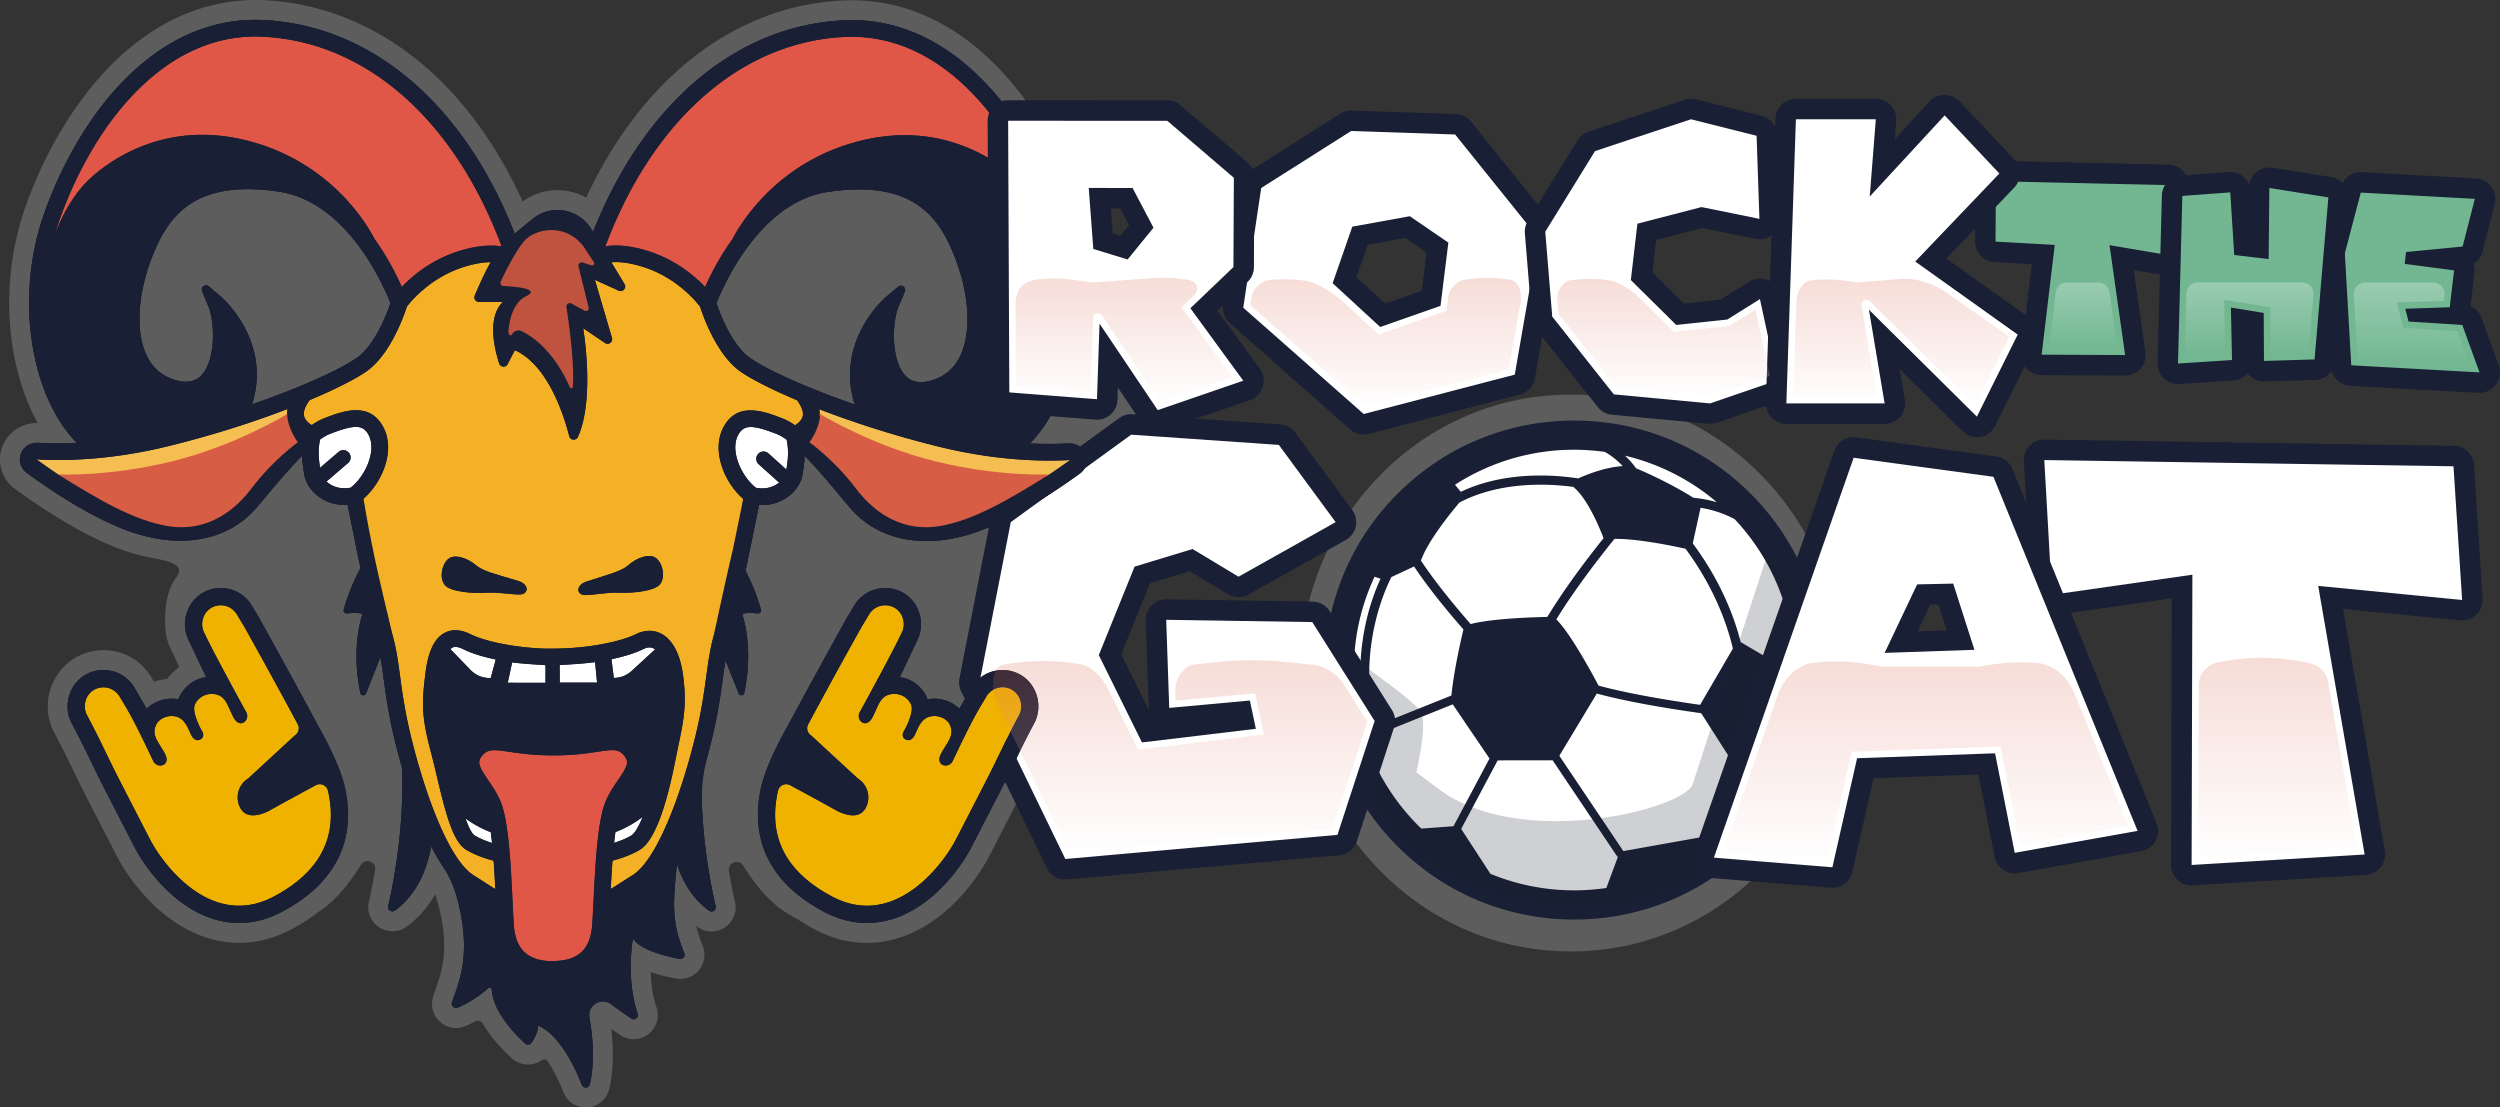 <svg xmlns="http://www.w3.org/2000/svg" xmlns:xlink="http://www.w3.org/1999/xlink" viewBox="0 0 5980.04 2649.01"><rect x="0" y="0" width="5980.04" height="2649.01" fill="#333333" stroke="none"/><defs><style>.cls-1,.cls-2{fill:#fff;}.cls-1,.cls-16,.cls-17,.cls-18,.cls-19,.cls-20,.cls-21,.cls-22,.cls-5,.cls-6{opacity:0.21;}.cls-1,.cls-13,.cls-14,.cls-15,.cls-16,.cls-17,.cls-18,.cls-19,.cls-20,.cls-21,.cls-22,.cls-6{isolation:isolate;}.cls-3,.cls-6{fill:#191f34;}.cls-4{fill:#72b791;}.cls-7{fill:#f5be53;}.cls-8{fill:#e15747;}.cls-9{fill:#f5b125;}.cls-10{fill:#efb200;}.cls-11{fill:#d85d45;}.cls-12{fill:#bf533f;}.cls-13,.cls-14,.cls-15{opacity:0.28;}.cls-13{fill:url(#linear-gradient);}.cls-14{fill:url(#linear-gradient-2);}.cls-15{fill:url(#linear-gradient-3);}.cls-16{fill:url(#linear-gradient-4);}.cls-17{fill:url(#linear-gradient-5);}.cls-18{fill:url(#linear-gradient-6);}.cls-19{fill:url(#linear-gradient-7);}.cls-20{fill:url(#linear-gradient-8);}.cls-21{fill:url(#linear-gradient-9);}.cls-22{fill:url(#linear-gradient-10);}</style><linearGradient id="linear-gradient" x1="4983.26" y1="1848.88" x2="4983.26" y2="1691.18" gradientTransform="matrix(1, 0, 0, -1, 0, 2524.62)" gradientUnits="userSpaceOnUse"><stop offset="0" stop-color="#fff"/><stop offset="1" stop-color="#72b791"/></linearGradient><linearGradient id="linear-gradient-2" x1="5379.99" y1="1848.92" x2="5379.99" y2="1672.02" xlink:href="#linear-gradient"/><linearGradient id="linear-gradient-3" x1="5769.13" y1="1848.9" x2="5769.13" y2="1651" xlink:href="#linear-gradient"/><linearGradient id="linear-gradient-4" x1="5447.92" y1="472.55" x2="5447.92" y2="951.12" gradientTransform="matrix(1, 0, 0, -1, 0, 2524.62)" gradientUnits="userSpaceOnUse"><stop offset="0" stop-color="#fff"/><stop offset="1" stop-color="#d85d45"/></linearGradient><linearGradient id="linear-gradient-5" x1="2823.08" y1="486.51" x2="2823.08" y2="945.19" xlink:href="#linear-gradient-4"/><linearGradient id="linear-gradient-6" x1="2688.75" y1="1562.49" x2="2688.75" y2="1860.13" xlink:href="#linear-gradient-4"/><linearGradient id="linear-gradient-7" x1="3314.38" y1="1551.76" x2="3314.38" y2="1859.8" xlink:href="#linear-gradient-4"/><linearGradient id="linear-gradient-8" x1="3979.24" y1="1575.69" x2="3979.24" y2="1857.38" xlink:href="#linear-gradient-4"/><linearGradient id="linear-gradient-9" x1="4547.77" y1="1554.73" x2="4547.77" y2="1857.79" xlink:href="#linear-gradient-4"/><linearGradient id="linear-gradient-10" x1="4606.14" y1="466.98" x2="4606.14" y2="942.17" xlink:href="#linear-gradient-4"/></defs><g id="Layer_2" data-name="Layer 2"><g id="Layer_1-2" data-name="Layer 1"><g id="Layer_2-2" data-name="Layer 2"><g id="Layer_1-2-2" data-name="Layer 1-2"><path class="cls-1" d="M4215.27,1138.86c-122.35-125.8-285-195.07-458-195.07s-335.62,69.27-457.93,195.07-189.68,293-189.68,471S3177,1955,3299.34,2080.8s284.94,195.08,457.93,195.08,335.61-69.28,457.93-195.08,189.68-293,189.68-470.94S4337.56,1264.65,4215.27,1138.86Z"/><path class="cls-2" d="M3205.83,1602.73c0,149.47,58.2,290,163.89,395.67s246.21,163.91,395.68,163.91,290-58.21,395.68-163.9,163.9-246.2,163.9-395.67-58.21-290-163.9-395.68-246.21-163.9-395.68-163.9-290,58.21-395.68,163.9S3205.83,1453.31,3205.83,1602.73Z"/><path class="cls-3" d="M4187.37,1180.76c-112.71-112.71-262.57-174.79-422-174.79s-309.26,62.08-422,174.79-174.79,262.57-174.79,422,62.07,309.25,174.79,422,262.56,174.79,422,174.79,309.26-62.08,422-174.79,174.78-262.56,174.78-422S4300.08,1293.47,4187.37,1180.76Zm105,422a527.41,527.41,0,0,1-17.75,136l-12.66-1.92-4.46-125a365.33,365.33,0,0,0,32.82-55.43c1.3,15.24,2,30.69,2,46.32Zm-6.57-83.27-3.72-1.09c-7.49,25.48-22,50.77-33.07,67.72l-85.34-50.27c-12.64-50.94-43.19-140-114.56-236.07l18.69-85.19a265.5,265.5,0,0,1,81.38,27.09,525.31,525.31,0,0,1,136.59,277.78ZM4068.16,2002.8l-185.12,33-153.1-228L3819.6,1659c80.9,22,191.84,39,249.7,47l75.35,117.87c-9.1,35.78-32.12,112.42-75.89,179.28Zm-345.41-521.14c46.83-76.61,110.57-157.41,139.18-192.62,54.42-.8,137.39,16.32,169.91,23.57,73.83,99.7,102.67,192.67,113.24,238.94L4066.66,1686c-59-8.35-166.15-25.06-242.87-46-13.8-26.13-67.32-125.5-101.07-158.4Zm383.92-280.35a308.14,308.14,0,0,0-56-10.64c-55.69-34.84-111.54-59.77-137.2-70.52A196.48,196.48,0,0,0,3887,1090,525.22,525.22,0,0,1,4106.67,1201.31ZM3765.4,1075.83a531.39,531.39,0,0,1,73.49,5.13,185.69,185.69,0,0,1,42.59,33.82c-40.76,3-81.31,18.34-106.35,29.6-60.46-9.29-176.59-17.25-280.88,32l-13.91-16.83a524.42,524.42,0,0,1,285.06-83.77ZM3491.11,1202c96.75-50.46,209.67-45.65,272.2-37.32,35.11,27.93,65.65,104.71,72.43,122.6-32.74,40.86-91.31,116.78-134.51,188.44-36.28.72-132.42,3.84-183.41,17-31.73-36.29-83.31-97.65-118.86-151.8,15.73-45.2,68-110.36,92.15-139Zm-244.9,490.41A526.33,526.33,0,0,1,3288,1379.59l14.25,4.75c-23.91,51.83-60.32,157.41-44.91,295.67Zm81.91-312,54.39-25.42c36,54.5,86.37,114.45,118.08,150.69-5.9,24.57-23.11,99.27-28.77,158l-150.37,60.42-42.59-44c-16.9-146.07,27.77-256.52,49.26-299.64ZM3399.79,1982a528.77,528.77,0,0,1-102.46-137.32l31.07-101,146.59-58.9,87.93,129.61-86.21,162ZM3565,2090.12l-69.82-107.29,87.29-164,131.46-.19,155.07,231,1.38-.92-28,75.35a530.57,530.57,0,0,1-77,5.62A525.12,525.12,0,0,1,3565,2090.12Zm528.25-74.87-5.78-2.87c41.68-64.18,64.6-135.24,75.09-174.66L4249.7,1756l19.15,2.89A527.65,527.65,0,0,1,4093.27,2015.25Z"/><path class="cls-2" d="M3262,1014.84a24.46,24.46,0,0,1-16.2-6.13l-288.15-254.3a24.52,24.52,0,0,1-8-22l43-286.32a24.47,24.47,0,0,1,11.1-17l215-136.29a24.46,24.46,0,0,1,13.11-3.81h.81l248.82,8.24a24.45,24.45,0,0,1,18.27,9.12l199.42,247.9a24.46,24.46,0,0,1,5,19.54l-56.72,326.52a24.47,24.47,0,0,1-17.95,19.5L3268.2,1014A24.31,24.31,0,0,1,3262,1014.84Zm45.3-260.59,115.95-40.68,15.14-121.52-71.65-49-113.61,20.61-37,106.57Z"/><path class="cls-3" d="M3231.83,313.42l248.82,8.24,199.42,247.9-56.72,326.57L3262,990.31,2973.87,736l43-286.33,215-136.3m69.72,468.8,144.11-50.57,18.82-151.3-92.25-63.1-137.56,25-47,135.25,113.88,104.81m-69.72-517.76a49,49,0,0,0-26.22,7.61l-215,136.3a49,49,0,0,0-22.2,34.08l-43,286.33a49,49,0,0,0,16,44l288.16,254.31a49,49,0,0,0,44.75,10.67l361.34-94.22a49,49,0,0,0,35.89-39L3728.31,578a49,49,0,0,0-10.1-39.07L3518.8,291a49,49,0,0,0-36.53-18.24l-248.82-8.24h-1.62Zm39.72,320.78L3361.25,569l51,34.86-11.42,91.65-87.75,30.77-68.61-63.15,27.08-77.89Z"/><path class="cls-4" d="M4883.54,872.89a24.48,24.48,0,0,1-24.37-24.59,23.74,23.74,0,0,1,.17-2.79l28.26-236.63L4772,602.42a24.49,24.49,0,0,1-23.12-24.56l.68-144.44a24.5,24.5,0,0,1,24.48-24.37h.55l412.08,9.2a24.49,24.49,0,0,1,23.94,24.59l-.79,167.3a24.48,24.48,0,0,1-24.49,24.37,25.21,25.21,0,0,1-4.07-.34L5075,616.22l32.54,229.69a24.5,24.5,0,0,1-20.84,27.68,24.19,24.19,0,0,1-3.4.24Z"/><path class="cls-3" d="M4774.08,433.54l412.07,9.2L5185.36,610l-139.3-23.52,37.21,262.8-199.64-.94L4915,585.85l-141.62-7.92.69-144.43m0-49a49,49,0,0,0-49,48.74l-.68,144.43a49,49,0,0,0,46.23,49.13l89.54,5L4835,842.53A49,49,0,0,0,4877.86,897a48.36,48.36,0,0,0,5.51.34l199.64.94h.24a49,49,0,0,0,49-49,48.27,48.27,0,0,0-.48-6.8l-27.85-196.53,73.28,12.37a49,49,0,0,0,56.44-40.2,48.22,48.22,0,0,0,.68-7.86l.79-167.29a49,49,0,0,0-47.8-49.12l-412.08-9.2Z"/><path class="cls-4" d="M5209.84,894a24.49,24.49,0,0,1-24.49-24.47c0-.21,0-.43,0-.64L5195.71,468a24.48,24.48,0,0,1,22.67-23.79l114.68-8.45c.6,0,1.21-.06,1.8-.06a24.5,24.5,0,0,1,24.41,22.93l8.2,129.45,34.94,4.17,1.35-142.9a24.49,24.49,0,0,1,24.51-24.25,25,25,0,0,1,3.86.3L5573.4,448a24.48,24.48,0,0,1,20.53,26.25l-33.06,387.63a24.48,24.48,0,0,1-23.66,22.39l-121,3.61h-.74A24.46,24.46,0,0,1,5391,863.52l-.52-94.2-29-4.7,2,96.07a24.47,24.47,0,0,1-22.9,24.94L5211.38,894C5210.88,894,5210.36,894,5209.84,894Z"/><path class="cls-3" d="M5428.27,449.59l141.27,22.56-33.06,387.63-121,3.61-.65-114.91-78.48-12.72L5339,861.21l-129.19,8.32,10.34-400.89,114.68-8.45,9.5,149.8,82.3,9.81,1.66-170.21m0-49A49,49,0,0,0,5380,441.31a49,49,0,0,0-45.16-30c-1.19,0-2.39.05-3.59.14l-114.68,8.44a49,49,0,0,0-45.32,47.48l-10.38,400.94a48.94,48.94,0,0,0,47.65,50.21l1.29,0c1,0,2.1,0,3.15-.1l129.19-8.32a48.85,48.85,0,0,0,34.24-17.24,48.34,48.34,0,0,0,5.11,5.78,48.94,48.94,0,0,0,34,13.74H5417l121-3.61A49,49,0,0,0,5585.32,864l33-387.7a49,49,0,0,0-41.07-52.51L5436,401.24a48.62,48.62,0,0,0-7.72-.62Z"/><path class="cls-4" d="M5931,915.25h-1.35l-306.81-16.94a24.47,24.47,0,0,1-23.09-23L5584.4,607.49a24.53,24.53,0,0,1,.76-7.63l38.17-145.34A24.48,24.48,0,0,1,5647,436.26h1.36l272.85,15a24.48,24.48,0,0,1,22.37,30.52l-29.19,114a24.49,24.49,0,0,1-21.34,18.29l-47.65,4.65,28,3.66a24.48,24.48,0,0,1,21.14,27.16l-10.45,88.23A24.41,24.41,0,0,1,5877.3,752l14.09.9A24.48,24.48,0,0,1,5912.84,769l41.22,113.41a24.49,24.49,0,0,1-23,32.85Z"/><path class="cls-3" d="M5647,460.68l272.84,15-29.19,114-135.33,13.2-3.23,28.31,118.16,15.5-10.45,88.23-106.32,3.63,7.81,30.59,128.56,8.21,41.22,113.41-306.82-16.92L5608.88,606l38.18-145.34m0-49a49,49,0,0,0-47.34,36.53l-38.17,145.34A49,49,0,0,0,5560,608.8l15.39,267.82a49,49,0,0,0,46.19,46.09l306.81,16.92c.9,0,1.81.07,2.7.07a49,49,0,0,0,46-65.69l-41.22-113.42a49,49,0,0,0-26.47-28.17l9.47-80a48.68,48.68,0,0,0-2.15-21.23,49,49,0,0,0,21.42-29.34l29.19-114a49,49,0,0,0-35.41-59.57,49.87,49.87,0,0,0-9.33-1.43l-272.85-15c-.91-.05-1.82-.08-2.72-.08Z"/><path class="cls-2" d="M4090.51,989.48a21.94,21.94,0,0,1-2.29-.11L3857.91,967.7a24.53,24.53,0,0,1-16.9-9.18l-147.24-186a24.51,24.51,0,0,1-5.2-13.19l-16.72-203a24.41,24.41,0,0,1,3.57-14.86l119.09-193a24.48,24.48,0,0,1,13.15-10.39l229.7-76a24.52,24.52,0,0,1,7.69-1.24,24.77,24.77,0,0,1,6,.74L4207.81,301a24.47,24.47,0,0,1,18.46,22.86L4233,522.59a24.49,24.49,0,0,1-23.63,25.31,24.9,24.9,0,0,1-5.71-.48l-133-27L3939.07,554.6l-12.33,106.31,91.91,90.8,104.9-11.18,73.3-45.88a24.49,24.49,0,0,1,36.92,15.58l42,194.27a24.48,24.48,0,0,1-16,28.34l-161.36,55.32A24.39,24.39,0,0,1,4090.51,989.48Z"/><path class="cls-3" d="M4045.05,285.31l156.75,39.44,6.77,198.72L4070,495.31l-153.31,39.8L3901,669.94,4009.7,777.31l122-13,78.09-48.88,42,194.28L4090.43,965l-230.22-21.72L3713,757.31l-16.7-203,119.1-193,229.7-76m0-49a49,49,0,0,0-15.38,2.47l-229.7,76a48.94,48.94,0,0,0-26.3,20.77l-119.09,193a49,49,0,0,0-7.13,29.73l16.72,203a49,49,0,0,0,10.4,26.37l147.24,186A49,49,0,0,0,3855.64,992l230.3,21.68c1.53.15,3.06.22,4.59.22a48.77,48.77,0,0,0,15.88-2.65l161.36-55.32a49,49,0,0,0,32-56.67l-42-194.28a49,49,0,0,0-73.84-31.15l-68.52,42.88-87.75,9.35-75.16-74.25,9-77.8,109.89-28.51,127.5,25.85a49,49,0,0,0,58.67-49.66L4250.79,323a49,49,0,0,0-37-45.83L4057,237.73a49,49,0,0,0-11.94-1.48Z"/><path class="cls-2" d="M4728.76,1021.06a24.49,24.49,0,0,1-17.23-7.09L4507.27,811.63l25,149.3a24.48,24.48,0,0,1-20.11,28.19,23.86,23.86,0,0,1-4,.34H4273a24.48,24.48,0,0,1-24.48-24.5c0-.27,0-.54,0-.81l22.8-679.7a24.48,24.48,0,0,1,24.47-23.66H4487a24.48,24.48,0,0,1,24.48,24.48c0,.65,0,1.29-.08,1.93l-9,114.36,131.28-142.25a24.5,24.5,0,0,1,17.88-7.87h.11a24.47,24.47,0,0,1,17.83,7.7l130.81,139a24.48,24.48,0,0,1-.13,33.69L4618.48,622,4840.61,780.3a24.46,24.46,0,0,1,7.71,30.84l-97.64,196.26a24.49,24.49,0,0,1-21.92,13.58Z"/><path class="cls-3" d="M4651.68,276,4782.49,415,4581.27,625.59,4826.4,800.31l-97.64,196.26L4470.55,740.85,4508.06,965H4273l22.8-679.7H4487l-14.57,184.81L4651.68,276m0-49h-.23a49,49,0,0,0-35.74,15.75L4532.27,333l3.46-43.91a49,49,0,0,0-45-52.66c-1.25-.1-2.49-.15-3.74-.15H4295.76a49,49,0,0,0-48.94,47.32L4224,963.33a49,49,0,0,0,47.36,50.58c.53,0,1.05,0,1.58,0h235.1a49,49,0,0,0,49-49,50.08,50.08,0,0,0-.67-8l-12.47-74.49,150.41,149a49,49,0,0,0,78.3-13l97.67-196.27a49,49,0,0,0-15.42-61.69l-199.1-141.9,162.17-169.71a49,49,0,0,0,.27-67.39l-130.82-139A49,49,0,0,0,4651.71,227Z"/><g class="cls-5"><path class="cls-2" d="M667.17,458.45a501.65,501.65,0,0,0-74.35-6q-11.3,0-21.85.62c-32.56,1.91-60,8.15-83.32,17.78-68.88,28.43-102,86.26-125.64,148.57-1,2.52-1.8,5-2.71,7.56-23.37,64.9-30.94,129.23-22,179.82,3.1,17.52,8.16,33.38,15.22,47.06,11.66,22.62,28.74,39,50.78,49.1A119.3,119.3,0,0,0,423,910a95.86,95.86,0,0,0,12.69,2.39,74.59,74.59,0,0,0,9.09.59,59.17,59.17,0,0,0,9.3-.71A47.81,47.81,0,0,0,483.42,896c8.26-9.48,14.19-21.89,18.33-35.68,11.63-38.77,8.67-88.62.37-117A87.21,87.21,0,0,0,499,734l-5.68-13.65-9.72-23.43a10,10,0,0,1-.38-7,10.61,10.61,0,0,1,9.93-7.25,10,10,0,0,1,6.58,2.51l30.56,26.08c.75.61,38.45,33.53,63.1,88.8.11.26.24.51.36.77.63,1.42,1.21,2.91,1.82,4.36.72,1.71,1.46,3.4,2.15,5.15.22.53.4,1.1.61,1.64,1,2.72,2.09,5.45,3.06,8.26.27.76.5,1.56.76,2.33.88,2.63,1.76,5.27,2.56,8,.62,2,1.15,4.16,1.71,6.24.4,1.49.84,2.94,1.21,4.44.79,3.21,1.51,6.49,2.18,9.8.08.43.19.83.27,1.26,6.64,33.74,6.4,72.42-7.06,114.78,39.77-13.67,76.09-27.4,108.33-40.6,68.39-28,118.27-53.53,142.62-70.71,22.2-15.69,40.42-43,54-69.07A447.53,447.53,0,0,0,934,725.11c-2.52-6.48-7.19-17.84-13.92-32.24C887.33,622.71,804.33,479,667.17,458.45Z"/><path class="cls-2" d="M2759.08,1006S2629,729.2,2623.08,662.75a686.29,686.29,0,0,0-36.81-169.63C2523,315.51,2416.63,165.94,2294.56,82.78a501.8,501.8,0,0,0-73.38-41.66h-.07c-1-.51-2.09-1-3.15-1.5-2.34-1-4.67-2-7-2.95-.91-.37-1.83-.74-2.74-1.13l-3-1.28c-3.46-1.48-6.93-3-10.44-4.3-.5-.19-1.05-.4-1.62-.6A437,437,0,0,0,2037.46.65c-7,0-14.06.16-21.09.49C1904,6.41,1797.77,42,1700.67,106.81c-122,81.38-224.76,207.5-298.46,365.87a141.64,141.64,0,0,0-69-17.79,144.68,144.68,0,0,0-22.1,1.7A138.4,138.4,0,0,0,1264,473.25a152.49,152.49,0,0,0-13.71,8.78C1190,349.31,1109,237.54,1013.68,156.31,901.94,61.05,770.18,7.18,632.68.52,625.62.18,618.46,0,611.41,0a437.83,437.83,0,0,0-99.68,11.56C378.77,42.65,258.34,137,163.42,284.44,122.73,347.64,88.6,417.38,62,491.72,28.79,584.29,15.91,685.66,24.72,784.86A662.25,662.25,0,0,0,35,856.49c11.62,57.92,30.36,110.29,55.29,155.22H88.68a91.08,91.08,0,0,0-39,8.9,86.08,86.08,0,0,0-39.57,38c-.46.82-1.12,2-1.85,3.52l-.41.77-.7,1.64-.21.49-1.28,3.07-.16.58a87.1,87.1,0,0,0,30.4,100.9c66.37,48.16,164.37,112.45,255.2,145.28a447.5,447.5,0,0,0,75.82,20.26h0c49,9.54,76.26,18,52.82,48.79-.06.09-.13.18-.19.28l-.13.18a21,21,0,0,0-2.71,4.38c-17.63,28.21-22.49,64.08-21.58,105.25,0,2.33.05,4.66.18,7,0,.78,0,1.53.06,2.31l.15.24a134,134,0,0,0,11.6,45.82l.16.35.17.35,21.62,45.46a131.72,131.72,0,0,0-29.33,28.78q-4.17.33-8.27.91a138.62,138.62,0,0,0-23.27,5.51l-6-10.35L362,1620l-.25-.42a132.82,132.82,0,0,0-114.24-64.35,134.18,134.18,0,0,0-19.21,1.38,132.56,132.56,0,0,0-39.12,12c-64.41,31.18-92.77,110.33-63.22,176.44.72,1.58,1.33,2.81,2,4l.25.49.32.64.33.63c19.07,35.43,33.37,65,47.19,93.5,10.19,21,20.73,42.8,33,66.59l8.91,17.35c6.21,12,12.2,23.69,17.85,34.76l1.92,3.76c19.19,37.3,34.34,66.76,44.13,85.37,8.81,16.8,42.27,75.8,101.68,126.94,57.77,49.85,123,76.23,188.53,76.23a249.27,249.27,0,0,0,35.48-2.56c30.35-4.38,60.49-14.44,89.59-29.91a445.12,445.12,0,0,0,65.33-41.93h.07c39.53-25.61,73.54-68,101.12-112.66,10.55-17.06,37-7,33.65,12.78-5.26,31.49-10.75,57.47-15,75.78a58,58,0,0,0,56.57,70.77,57,57,0,0,0,33.36-10.71c25.31-18.2,46.87-41.72,64.22-70q2.46-4,4.74-8,2.52,8.11,4.74,16c25.2,89.75,16.87,142.5,6.8,178.42-1,3.62-2.07,7.1-3.13,10.47l-.29.93c-2.44,7.66-5,14.92-7.48,22-2,5.75-4,11.22-5.67,16.46h0v.15l-1,3.1-.25,1.4a57.64,57.64,0,0,0,77.9,66.79,260.57,260.57,0,0,0,24.49-11.58,12.92,12.92,0,0,1,17.27,4.85c20.17,34.75,48.22,63.89,69.11,82.9a58.68,58.68,0,0,0,26.51,14.23,57.94,57.94,0,0,0,45.8-8.77,10.05,10.05,0,0,1,14,2.16l.19.27c13.19,19.71,26.11,45,37.44,73.85a57.62,57.62,0,0,0,109.88-8.47c9.38-42,10.9-90,4.57-143.08,7,4.92,14,9.77,20.93,14.43a58.4,58.4,0,0,0,21,9.17,57.69,57.69,0,0,0,66.26-75.14c-9.53-28.21-13.07-58.13-13.84-84.13a459.68,459.68,0,0,0,60.26,15.3,57.61,57.61,0,0,0,64.3-77.82c-7.1-17.92-12.24-32.86-15.67-47.86,1.09.81,2.19,1.61,3.29,2.4a57.24,57.24,0,0,0,11.43,6.28,49.24,49.24,0,0,0,4.83,1.81l1.36.43.82.21q1.1.29,2.19.54l1.6.4.66.07a56.64,56.64,0,0,0,10.48,1,58.16,58.16,0,0,0,45.19-21.87,57.21,57.21,0,0,0,11-48.8c-2.58-11.13-6.56-29.23-10.84-52.32-1.25-6.73-2.53-13.92-3.81-21.52-3.38-20.15,23.41-30.42,34.22-13.09,27.35,43.85,60.91,85.38,99.84,110.59,14.63,9.48,25.15,15.61,32.46,19.18,11.92,7.83,24.65,15.47,38.48,22.81,29.14,15.46,59.29,25.51,89.63,29.89a248.86,248.86,0,0,0,35.45,2.56c65.55,0,130.76-26.38,188.58-76.26,59.25-51.06,92.78-110.06,101.64-126.93,9.67-18.47,24.63-47.55,43.57-84.37l2.36-4.59c8.41-16.39,17.44-34,26.88-52.27,12.29-23.82,22.84-45.61,33-66.68,13.81-28.52,28.08-58,47.12-93.4.92-1.7,1.82-3.54,2.7-5.47,29.7-66.43,1.36-145.58-63-176.77a133.85,133.85,0,0,0-58.38-13.38c-46.33,0,146.92-336.09,213.16-384.12C2641,1149.49,2769.46,1041.31,2759.08,1006ZM674.74,2180.86c-24.26,12.9-49.18,21.24-74.09,24.84a199.32,199.32,0,0,1-28.67,2.07c-54.17,0-108.1-22.07-157.52-64.71-42.19-36.32-74.46-82.23-90.61-113.06-10-19-25.79-49.7-45.79-88.59-8.34-16.36-17.43-34-26.86-52.31-28.59-55.41-46.89-98.21-80.57-160.82-.45-.91-.91-1.77-1.32-2.68-19.18-42.89-1-94.13,40.53-114.25a86.11,86.11,0,0,1,111.21,32.89l29.66,51.15a85.1,85.1,0,0,1,19.56-14.08,88,88,0,0,1,27.93-9.06,86.39,86.39,0,0,1,28.47.71,84.74,84.74,0,0,1,38.26-43.88c2.14-1.16,4.31-2.22,6.51-3.2L771,2108.34C747.56,2134.31,716.21,2158.86,674.74,2180.86ZM2218.85,1673a86.53,86.53,0,0,1,76,22.31l29.63-51.15a86.2,86.2,0,0,1,111.25-32.85c41.53,20.12,59.67,71.36,40.49,114.25-.41.91-.82,1.77-1.32,2.68-33.67,62.61-51.94,105.41-80.53,160.82-9.46,18.35-18.51,36-26.9,52.31-20,38.89-35.78,69.59-45.74,88.59-16.2,30.83-48.47,76.74-90.61,113.06-49.43,42.64-103.35,64.71-157.53,64.71a199.32,199.32,0,0,1-28.67-2.07c-24.91-3.6-49.83-11.94-74.12-24.84-43.42-23-75.73-48.92-99.49-76.17l298.37-480.52a90.4,90.4,0,0,1,11,4.95A84.71,84.71,0,0,1,2218.85,1673Zm364.42-540.42c-63.71,46.19-157.63,107.76-243.49,138.67-42.85,15.42-84.58,23-123.65,23-74,0-138.56-27.18-183.06-79.63-4.69-5.54-9.71-11.53-14.85-17.68-2.1-2.52-4.18-5-6.35-7.58-5.44-6.52-11.27-13.49-17.3-20.64-21.57-25.6-46.25-54.2-69.9-78.29-.6,15.92-2.89,31.15-5.53,46.37a4.27,4.27,0,0,1-.2.84c-2.74,14.66-11,29.14-23,41.1-1.36,1.36-2.8,2.64-4.26,3.92a98.61,98.61,0,0,1-10.8,8.41c-16.87,11.2-36.78,17-57.88,17-2.44,0-4.93-.1-7.42-.25-6.12,30.51-18.91,93.71-32.35,157.41,2.35,4.61,4.59,9.39,6.85,14.14,11.91,24.87,22.5,51.42,30,79.11h0a7,7,0,0,1-.84,5.5,6.85,6.85,0,0,1-5.86,3.36h-.72c-5.38-.54-12.26-1.06-19-1.06a79.77,79.77,0,0,0-13.28,1,33,33,0,0,0-5.28,1.27c.11.31,28.61,77.61,5.12,189h0a6.86,6.86,0,0,1-6.27,5.56h-.59a7,7,0,0,1-4.43-1.63,6.73,6.73,0,0,1-2.1-2.76l-19-47.7-12.56-31.51c-.31,1.82-.57,3.72-.87,5.56-1.69,10.69-3.27,21.64-4.85,33.07-.25,1.81-.5,3.53-.75,5.37-2.42,17.71-5,36.45-8.4,57.26-4.62,28.1-10.82,60-20.42,98.35-4.39,17.45-9.57,37.05-15.52,57.81q-3,10.62-6.33,21.61c-.12,5.69-.11,11.32-.14,17-.31,93.27,11.61,179.34,22.51,238.06,4.17,22.49,8.19,41.08,11.28,54.38a10.13,10.13,0,0,1-9.84,12.39,9.57,9.57,0,0,1-2.81-.42h0c-.14,0-.26-.15-.4-.2a10.22,10.22,0,0,1-2.52-1.25c-42.6-30.41-65.15-75-76.94-111.93-11.65,109.08-10,144.07,17.47,213.5a10.3,10.3,0,0,1,.59,5.52,10,10,0,0,1-9.83,8.38,11.2,11.2,0,0,1-2-.19c-32-6.07-95.12-21.3-111.5-49-.08.46-17.59,94.66,11.2,179.87a10.09,10.09,0,0,1,.1,6.49,10.27,10.27,0,0,1-9.59,7,9.9,9.9,0,0,1-5.64-1.8c-7.18-4.86-15.4-10.52-24.1-16.65-7.88-5.55-16.15-11.49-24.48-17.66a31.93,31.93,0,0,0-19.25-6.47,21.32,21.32,0,0,0-2.77.12c-13,1.11-24.88,10-28.8,22.88a32.2,32.2,0,0,0-.84,15.17c8.56,48.53,12.94,106.87,1.1,159.93h0a10.09,10.09,0,0,1-19.21,1.39c-16.67-42.51-53.06-119.35-104.87-142.2,0,.11.66,3.55-.9,10.33s-5.43,17.24-14.49,31a10.1,10.1,0,0,1-14,3,9.17,9.17,0,0,1-1.26-1c-21.5-19.45-76.51-74.29-79.94-128.65a5.07,5.07,0,0,0-8.38-3.68c-13.4,11.57-41.32,33.6-73.29,46.62a10.11,10.11,0,0,1-13.49-12.44h0c3.81-11.62,8.68-24.36,13.33-39,.12-.34.22-.7.33-1.05,1.22-3.85,2.42-7.82,3.57-11.95,12.63-45,20.4-107.2-6.81-204.1-.36-1.31-.74-2.61-1.11-3.93-6.8-23.59-17.87-45.69-31.59-66a445.57,445.57,0,0,1-27.61-47.72c-4,23.69-13.42,61.84-35.45,97.75-12.57,20.49-29.2,40.26-51.34,56.19a9.73,9.73,0,0,1-5.72,1.84,10.69,10.69,0,0,1-7.17-2.79,9.92,9.92,0,0,1-3.09-9.7c10-43.28,29.55-140.11,33.21-252.18.84-25.87.84-52.54-.31-79.55-5.78-20.41-10.86-39.62-15.14-56.79-16.62-66.8-23-114-28.61-155.64-1.28-9.43-2.51-18.51-3.8-27.37-1.2-8.14-2.45-16.1-3.85-24l-34.52,86.73a6.85,6.85,0,0,1-6.51,4.41,7,7,0,0,1-7-5.61c-16.89-80.25-6.8-142.81.21-171.64.07-.27.13-.51.19-.78.37-1.49.73-2.87,1.07-4.17,2.12-8,3.72-12.36,3.75-12.45-4.86-1.68-11.71-2.24-18.71-2.24-6.68,0-13.49.51-18.82,1H829a7.07,7.07,0,0,1-7.07-7.09,6.88,6.88,0,0,1,.22-1.75h0c1.73-6.37,3.66-12.66,5.68-18.91a512.53,512.53,0,0,1,34.47-80.66v-.12c-12.84-61.66-24.93-121.78-30.85-151.3-.86,0-1.73,0-2.6.07-1.54.07-3.09.16-4.62.16a107.61,107.61,0,0,1-34.59-5.65,100.37,100.37,0,0,1-23.45-11.4,98.48,98.48,0,0,1-20.1-17.74c-1.59-1.87-3-3.8-4.46-5.75-.27-.36-.58-.71-.84-1.08-.58-.83-1.06-1.69-1.6-2.54a73,73,0,0,1-11.17-27.2c-1.26-7.27-2.42-14.56-3.36-21.92-1-8-1.8-16.13-2.11-24.42-30.35,30.75-62.39,69-87.31,98.7-7.52,9-14.64,17.47-21.31,25.24-44.48,52.29-108.83,79.38-182.69,79.38-39.19,0-81.08-7.64-124.06-23.19-85.81-31-179.63-92.72-243.29-139a39.61,39.61,0,0,1-13.2-47.74h0c.39-.92.91-1.73,1.36-2.6a39,39,0,0,1,18-17.3,42.93,42.93,0,0,1,18.5-4.26c.75,0,1.51,0,2.27.07,5.06.27,10.42.5,16,.69q13.35.46,28.39.53h2.58c14.22,0,29.5-.32,45.79-1.09C134.92,1009.3,99.29,935.84,81.47,847.06A613,613,0,0,1,72,780.59C63.82,689,75.62,594.15,106.62,507.68c24-67.1,56.45-135.12,96.66-197.58C281.28,189,388.76,89,522.41,57.77a389.1,389.1,0,0,1,88.85-10.31q9.42,0,19,.46c259.21,12.62,480.65,202.39,601,511.3,8.6-7.38,17.78-15,26.79-22.47,5.27-4.34,10.48-8.62,15.46-12.65a104,104,0,0,1,14-9.53,90.93,90.93,0,0,1,30.83-11,97,97,0,0,1,14.84-1.15,94.57,94.57,0,0,1,81.17,45.6l4.18,6.92c4.91-12.43,10-24.58,15.28-36.61C1505.3,354,1606.55,226.75,1727,146.33c88.28-59,186.85-92.8,291.53-97.71q9.51-.45,18.86-.44A388.07,388.07,0,0,1,2176.82,74c.28.11.57.2.85.3,4.06,1.57,8,3.33,12,5,2.91,1.23,5.87,2.35,8.74,3.64,1,.45,1.94,1,2.92,1.41a452.4,452.4,0,0,1,66.4,37.71c128.2,87.34,221.1,239.47,273.7,387a639.67,639.67,0,0,1,34.25,157.86c5.42,60.94,2.38,122.56-9.56,181.56-18,88.79-53.75,162.2-102.42,212.17,6.46.32,12.71.55,18.85.73q15,.43,28.67.44h5.4c14.48-.1,27.8-.52,39.8-1.15.6,0,1.2,0,1.8,0a45.32,45.32,0,0,1,7.71.72,40.66,40.66,0,0,1,26.82,16.74c.28.4.61.74.87,1.15.08.13.13.27.2.4a37,37,0,0,1,2.72,5.18,43.53,43.53,0,0,1,1.44,4.45A39.35,39.35,0,0,1,2583.27,1132.58Z"/><path class="cls-2" d="M2055.16,453.11A505.91,505.91,0,0,0,1981.1,459c-96.72,14.32-166.58,90-210.93,157.87a624.24,624.24,0,0,0-56.3,108.34c7.48,22.43,35.8,99.49,79.93,130.74,16.55,11.74,45,27.36,83,45,44.12,20.47,101.11,43.65,167.8,66.69a232.61,232.61,0,0,1-11.08-79.44c4-106.58,83.07-175.36,84.16-176.25l30.62-26a10,10,0,0,1,6.55-2.49c6.66,0,12.67,6.82,9.57,14.29l-15.48,37.08c-11.4,27.4-16.74,92,.39,136.2,3.81,9.83,8.71,18.67,14.94,25.83A48.87,48.87,0,0,0,2181,909.52a52.49,52.49,0,0,0,22.09,4.53,86.48,86.48,0,0,0,21.64-3c31.81-8.26,55.5-27.13,70.48-56a144,144,0,0,0,9.13-22.07c17.83-55,11.41-133.65-18.29-212.39C2252.8,532.37,2200.67,453.1,2055.16,453.11Z"/></g><path class="cls-6" d="M4228.08,1324.47s-159.76,490.23-179,550.92-415.74,160-609.94,10.21l-51.28-38.29s27.56-113.54,11.1-143.88-200.55-156.12-200.55-156.12-9.19,246.09,98.92,388.79,218.68,216,477.61,230.4,462.32-186.91,517.4-333.06S4345.41,1471.46,4228.08,1324.47Z"/><path class="cls-2" d="M5242.34,2093.44a24.48,24.48,0,0,1-24.48-24.5v-.05l1.79-666L4911.59,1447a23.73,23.73,0,0,1-3.47.25,24.48,24.48,0,0,1-24.44-23.11l-18.15-322.28a24.48,24.48,0,0,1,23.06-25.82c.46,0,.92,0,1.38,0l979.17,14.89a24.49,24.49,0,0,1,24.06,22.9l20.64,319.75a24.49,24.49,0,0,1-22.87,26c-.52,0-1,0-1.56,0a17.24,17.24,0,0,1-2.38-.11L5574.76,1429l105.6,610.78a24.45,24.45,0,0,1-22.65,28.61l-413.89,25A14.65,14.65,0,0,1,5242.34,2093.44Z"/><path class="cls-3" d="M4890,1100.47l978.78,14.89,20.65,319.75-344.25-33.6L5656.27,2044l-413.89,25,1.87-694.31-336.08,48.1L4890,1100.46m0-49a49,49,0,0,0-49,49c0,.9,0,1.8.08,2.69l18.14,322.33a49,49,0,0,0,51.71,46.13c1.38-.08,2.75-.22,4.12-.41l280-40.08-1.71,637.68a49,49,0,0,0,48.9,49.1h.1c1,0,2,0,3-.09l413.89-25a49,49,0,0,0,45.91-51.91,49.9,49.9,0,0,0-.62-5.31L5604.45,1456.5l280.29,27.35a47.26,47.26,0,0,0,4.76.24,49,49,0,0,0,49-49c0-1,0-2.06-.1-3.09l-20.64-319.75a49,49,0,0,0-48.12-45.8l-978.79-14.89Z"/><path class="cls-2" d="M4383.07,2099a16.72,16.72,0,0,1-2-.08l-283.45-23a24.49,24.49,0,0,1-21.13-32.48l334.3-956.61a24.54,24.54,0,0,1,26.43-16.19l334.46,45.64a24.45,24.45,0,0,1,19.36,15l344.78,847a24.46,24.46,0,0,1-18.37,33.33l-293.87,52.49a24.49,24.49,0,0,1-28.32-19.36l-43-217.63-290.38,10.36L4406.94,2080A24.5,24.5,0,0,1,4383.07,2099Zm164.31-563.18,142.23-4.87-35.34-110.2-52.86,1.13Z"/><path class="cls-3" d="M4433.89,1094.88l334.48,45.66,344.78,847L4819.27,2040l-47-238.1-330.07,11.78-59.1,260.84-283.46-23,334.3-956.62m74.14,466.81,214.78-7.35L4672.07,1396l-86.24,1.85-77.75,163.93M4433.91,1046a49,49,0,0,0-46.19,32.82l-334.36,956.53a49,49,0,0,0,42.26,65l283.46,23c1.34.11,2.68.17,4,.17a49,49,0,0,0,47.72-38.15l50.78-224,250.69-8.94,39,197.16a48.92,48.92,0,0,0,56.65,38.71l293.87-52.48a49,49,0,0,0,36.74-66.67l-344.78-847A49,49,0,0,0,4775,1092l-334.47-45.65a47.88,47.88,0,0,0-6.66-.46Zm183.2,400.16,19.48-.42,19.87,62-69.67,2.38,30.32-63.93Z"/></g><g id="Layer_3" data-name="Layer 3"><path class="cls-2" d="M2548.17,2079.25a24.47,24.47,0,0,1-22-13.79L2321,1642.89a24.43,24.43,0,0,1-2-15.38l74.71-383.2a24.48,24.48,0,0,1,9.64-15.13l288.05-209.24a24.47,24.47,0,0,1,14.39-4.68,15.91,15.91,0,0,1,1.69.06l353.28,24.45a24.5,24.5,0,0,1,18,9.92l135.88,184.8a24.47,24.47,0,0,1-5.2,34.21,23.39,23.39,0,0,1-2.54,1.64l-232.35,130.44a24.45,24.45,0,0,1-24.61-.37l-100.67-60.57-117,35.55L2655.17,1566l90.74,183.55,228.64-27.34-4.24-20.14-171.24,15.67c-.74.07-1.49.11-2.23.11a24.48,24.48,0,0,1-24.47-23.65l-7.23-210.73a24.49,24.49,0,0,1,23.63-25.31h.84l349.74,5.43a24.51,24.51,0,0,1,20.33,11.42l149.18,236.59a24.46,24.46,0,0,1,2.56,20.67l-89,272.42a24.5,24.5,0,0,1-21.11,16.78l-650.92,57.72C2549.61,2079.22,2548.89,2079.25,2548.17,2079.25Z"/><path class="cls-3" d="M2705.79,1039.79l353.28,24.45L3194.94,1249,2962.6,1379.47l-110.06-66.22-138.6,42.12L2628.34,1567l103.28,208.91L3004,1743.31l-14.24-67.64-192.94,17.64-7.23-210.73L3139,1488l149.18,236.59-89,272.42-650.92,57.72-205.17-422.57L2417.78,1249l288-209.24m0-49a49,49,0,0,0-28.78,9.35l-288,209.24a49,49,0,0,0-19.28,30.25L2295,1622.76a48.94,48.94,0,0,0,4,30.76L2504.2,2076.1a49,49,0,0,0,44,27.58c1.44,0,2.89-.07,4.34-.2l650.92-57.71a49,49,0,0,0,42.22-33.57l89.05-272.42a49,49,0,0,0-5.13-41.33l-149.18-236.59a49,49,0,0,0-40.66-22.84l-349.36-5.43h-.76a49,49,0,0,0-49,49q0,.81,0,1.62l7.23,210.73a33.26,33.26,0,0,0,.29,3.87L2682,1564.93l68.59-169.56,95.38-29,91.4,55a49,49,0,0,0,49.22.74L3219,1291.67a49,49,0,0,0,15.48-71.71l-135.87-184.79a49,49,0,0,0-36.07-19.84l-353.28-24.45c-1.12-.08-2.25-.12-3.38-.12Z"/><path class="cls-3" d="M50.77,1083.38A39.6,39.6,0,0,0,64,1131.11c63.67,46.29,157.49,108,243.3,139C431.26,1315,545.92,1294,614,1213.92c6.67-7.77,13.79-16.28,21.26-25.24,25-29.76,57-68,87.35-98.75.6,15.93,2.84,31.16,5.47,46.39,3.54,20.46,17.77,40.76,38.18,54.3a104,104,0,0,0,58,17.08c2.39,0,4.83-.1,7.21-.25,5.93,29.51,18,89.69,30.86,151.31-16,30.46-30.56,64.21-40.16,99.7a7.08,7.08,0,0,0,5.1,8.62,7.23,7.23,0,0,0,2.41.19c10.9-1.1,28-2.1,37.53,1.19,0,0-28.72,77.4-5.22,189a7.08,7.08,0,0,0,13.48,1.19l34.5-86.8c2.93,16.47,5.22,33.3,7.66,51.42,5.63,41.66,12,88.84,28.62,155.64,4.28,17.17,9.36,36.43,15.13,56.79,6.18,144.09-20.55,278.48-32.9,331.74a10.29,10.29,0,0,0,16,10.65c61-43.85,80.58-116.82,86.76-154,13.93,27.58,29.16,52.27,45.64,71.78,61.42,172.31,21.7,249,4.28,302.07a10.14,10.14,0,0,0,13.49,12.45c44.84-18.27,81.73-54.26,81.73-54.26-4.43,57.89,56.89,119.16,79.88,140a10.12,10.12,0,0,0,14.28-.76,10.44,10.44,0,0,0,1-1.24c18.12-27.58,15.38-41.37,15.38-41.37,51.82,22.85,88.2,99.7,104.88,142.21,3.63,9.21,17.07,8.26,19.21-1.4,11.85-53.06,7.47-111.39-1.1-159.92-5.12-29,28-49.28,51.67-31.71,17.52,13,34.89,25,48.58,34.3,8.06,5.47,18.27-2.49,15.13-11.7-28.87-85.41-11.2-179.88-11.2-179.88,16.38,27.72,79.49,43,111.49,49a10.06,10.06,0,0,0,11.2-13.69c-27.47-69.36-29.1-104.36-17.47-213.46,11.8,36.93,34.35,81.53,77,111.94,7.47,5.38,17.67-1.49,15.58-10.5-11.65-50.12-36.38-173.66-33.65-309.39,8.66-28.82,15.93-56,21.81-79.44,16.77-66.8,23.19-114,28.86-155.6,2.09-15.43,4.09-29.91,6.47-44l31.56,79.19a7,7,0,0,0,13.39-1.19c23.54-111.64-5.13-189-5.13-189,9.46-3.29,26.63-2.29,37.58-1.19a7,7,0,0,0,7.64-6.3,7.1,7.1,0,0,0-.22-2.51c-9-33-22.2-64.51-36.88-93.28,13.44-63.71,26.23-126.92,32.35-157.43,2.49.14,5,.24,7.42.24,21,0,41-5.77,57.88-17,20.41-13.49,34.69-33.79,38.28-54.25,2.64-15.23,4.93-30.46,5.52-46.39,30.27,30.81,62.27,69.08,87.21,99,7.46,8.91,14.58,17.42,21.2,25.23,68,80.14,182.62,101.29,306.71,56.65,85.81-30.91,179.78-92.48,243.44-138.67a39.62,39.62,0,0,0,13.29-47.74c-6.62-15.72-23.05-25-40.12-24.14a901.94,901.94,0,0,1-92.73,0c48.68-50,84.42-123.38,102.39-212.18,22.54-111.15,13.78-231.7-24.64-339.41-82.16-230.71-262.74-472.84-522.9-460.56-258,12.09-478.93,200-600,506.34l-4.18-6.91a94.14,94.14,0,0,0-23.69-26.33,95.48,95.48,0,0,0-72.39-18.12c-16.47,2.59-31.85,10-44.85,20.55-13.48,10.9-28.62,23.4-42.25,35.09C1110.9,250.31,889.46,60.53,630.34,48,370.12,35.4,189.27,277.2,106.72,507.75,68.15,615.36,59.27,735.91,81.58,847.11,99.4,935.9,135,1009.37,183.67,1059.44a919.27,919.27,0,0,1-92.73-.15C73.87,1058.31,57.39,1067.65,50.77,1083.38Zm36.64,15.53c69.08,3.93,179.93,1.59,315.71-31.81,108-26.52,205.52-58.33,284.71-88.79a67.76,67.76,0,0,0-.7,16.77c-259,149-507.69,143.6-545.22,141.81C122.2,1123.75,103.73,1110.81,87.41,1098.91Zm44.35-538.55c3.68-13.19,7.81-26.28,12.44-39.17C222,304.07,390,76.19,628.4,87.76c246.83,11.94,458,198.1,571.2,500.47-.3.3-.6.65-.85.95-25.18-3.83-57.78-1.94-99.94,11.05-66.4,20.5-112.49,59.73-137.63,86.16-12.39-28.13-33.89-71.28-65.3-114.93C881.94,544,791.21,380.68,577.38,333c-230.65-51.41-370.22,101.64-376,108.21C176.45,469,151.12,507.5,131.76,560.36ZM352.5,853.92c-28.22-54.7-24.59-144.54,9.51-234.48,38.47-101.59,102.13-191.38,305.16-161C832.52,483.18,919.23,687.1,934,725.08c-7.52,22.35-35.94,99.4-80.09,130.61C818.09,881,727.1,924.32,602.92,967c47.89-150.61-71.37-254.74-72.72-255.84l-30.56-26.08c-8.21-7-20.25,1.79-16.12,11.75L498.9,734c13.93,33.5,18.71,122.69-15.53,162-14.29,16.38-34.1,21-60.48,14.09C391.13,901.76,367.43,882.84,352.5,853.92ZM727.5,996c-3.44-12.64,4.78-27.68,13.34-39.07,64.5-27.13,111.94-51.77,136-68.74C934.48,847.5,966.93,753,973.1,733.62c9.06-12,56.44-70.33,137.43-95.36,25.58-7.87,46.28-11,63-11.1-15.53,28.07-30.06,61.12-37.93,79.93a11,11,0,0,0,10.16,15.28h56.94c-37.28,36.39-20.86,109.11-8.76,146.93a11,11,0,0,0,20.3,1.75l17.23-33.45c78.14,35.09,116.47,152.55,130.15,205.81,2.59,10.16,16.43,11.15,20.76,1.6,41.41-91.94,12.54-260,12.54-260L1447,820.35a11,11,0,0,0,16.72-12.25l-40.91-138.92,57,26c9.85,4.53,19.61-6.42,14-15.73l-31.6-52.12c18.56-1.64,43,.8,75.1,10.76,81,25.13,128.27,83.57,137.33,95.56,6.12,19.41,38.43,113.93,96,154.7,24,17,71.43,41.76,135.89,69,8.56,11.45,16.72,26.43,13.24,39.08-2.54,9.25-11,16.37-18.22,20.8-9.61-6.77-18.82-12.09-27.48-15.48-44.49-17.47-111.69-43.9-144.79,22.3-27.27,54.55,2.79,129.46,48.48,169.28-4.23,21-7.07,202.53-62,292.72-3.23,13.69-6.12,25.28-8.46,33.8-9.21,33.29-13.29,63.41-18,98.25-5.57,40.56-11.84,86.61-28.07,151.26C1628,1902,1571.58,2056.8,1512.85,2093.49c-9.36,5.87-18,11.45-26.24,16.72-9,5.82-17.57,11.25-25.73,16.28,1.15-22.1,2.49-45.35,4.23-67.94,15.73-4,41.07-11.75,64.51-25.34,32.65-18.86,61.47-90.84,85.71-214,2.54-12.89,5-24.68,7.32-35.73,12.29-58.89,20.45-97.81,11.49-166.4-8.51-65.2-33-91-52-101.09-18.47-9.85-40.22-9.5-61.37,1-34.34,17.07-113.43,34.39-198.15,34.39h-19.86c-76.5-2.64-145.59-18.56-177.09-34.29-23.4-11.7-44.35-12.84-62.22-3.34-23.94,12.7-38.77,43.11-45.34,92.83-10.86,82.48-8.72,112.34,14.48,199.84,3.93,14.93,8,32.16,12.29,50.42,22.35,94.57,39.32,157.93,71.23,176.4,23.44,13.64,48.78,21.45,64.51,25.44,1.64,22.64,3,45.84,4.08,67.94-8.17-5-16.68-10.46-25.74-16.33-8.16-5.28-16.82-10.85-26.18-16.72-58.68-36.79-114.87-191.63-148-324.33-16.08-64.7-22.3-110.74-27.78-151.36-4.73-34.84-8.76-65-17.92-98.25-3.38-12.3-7.86-31.06-12.89-53.41-41.66-89.64-53-252.9-57-273.21,45.74-39.77,75.91-114.58,48.73-169.18-33-66.25-100.24-40-144.74-22.55-8.71,3.39-17.92,8.71-27.53,15.43-7-4.26-15.56-11.4-18.1-20.68Zm38,123c-3.43-22.3-5.07-43.7.1-67.59,8-5.88,15.48-10.36,22.1-12.94,61.13-23.9,81.48-23.2,94.62,3.18,18.52,37.23-8.36,97.31-43.6,124.88-23.74,4.33-40.46-2.39-50.47-9.06a57.32,57.32,0,0,1-7.32-5.77l51.67-44.35A17.43,17.43,0,0,0,809.8,1081Zm360.07,483.65-48.18-49.82a18.85,18.85,0,0,1,4.77-3.79c5.88-3.13,14.54-1.84,25.79,3.79,19.41,9.7,46.68,18.16,77.84,24.68l-12.09,44.3h-3a63.23,63.23,0,0,1-45.06-19.17Zm10.55,396.25c-7.57-4.38-15.28-20.36-22.65-41.26a259.77,259.77,0,0,0,60.33,32.9c1.14,8.21,2.14,16.82,3.08,25.78a202.81,202.81,0,0,1-40.69-17.43Zm31.51-133c-21.9-32.1-26.14-42.06-16.33-55.79,23.64-33.3,54.6-3.24,172.86-3.24s147-30.26,170.68,3c9.75,13.78,5.52,23.74-16.43,55.79-10.2,15-21.8,32-30.16,52.17-19.31,46.78-24.54,153.35-28.72,239-1,19.66-1.89,38.28-2.89,53.75-3.83,60.13-33.69,88.1-94,88.1v.4c-60.23-.1-90-28.12-93.77-88.2-1-15.53-1.84-34.09-2.79-53.8-4.08-85.61-9.16-192.18-28.37-239-8.26-20.13-19.81-37.16-30-52.14Zm46.83-232.79,10.6-48.73c22.5,3.24,65,5.53,79.74,6.62v42.28Zm124.44-.35-.25-42c15.83-1,60.57-3.43,84.71-7l4.83,49Zm129.37-11.21-5.53-44.69c30.32-6.42,56.9-14.69,75.91-24.14,14.38-7.17,22.3-2.94,24.89-1.55a25.45,25.45,0,0,1,3.48,2.24L1510.83,1605A62.93,62.93,0,0,1,1468.27,1621.58ZM1549.2,600.13c-42.8-13.29-75.85-15.08-101.19-11C1561.55,286.31,1773.27,100,2020.42,88.36c238.41-11.15,406,216.91,483.55,434.12q6.87,19.41,12.39,39.27c-19.31-52.91-44.59-91.53-69.48-119.35-5.78-6.52-145.09-159.78-375.79-108.71-213.93,47.33-304.92,210.44-318.85,238-31.51,43.6-53.11,86.75-65.5,114.83-25.14-26.51-71.13-65.79-137.53-86.39Zm-80.23,1416c.94-9,2-17.57,3.18-25.78a261.87,261.87,0,0,0,65.06-36.34c-10.36,25.59-20,40.42-27.43,44.75-13.73,8-28.61,13.6-40.8,17.38ZM1793.74,856c-44.1-31.31-72.42-108.36-79.89-130.76,14.83-37.93,101.84-241.75,267.24-266.24,203.07-30.06,266.58,59.83,304.91,161.47,34,90,37.48,179.83,9.16,234.48-15,28.92-38.68,47.78-70.48,56-26.48,6.87-46.24,2.24-60.48-14.13-34.19-39.37-29.26-128.57-15.33-162.06l15.48-37.09c4.13-10-7.91-18.76-16.12-11.79l-30.61,26c-1.35,1.1-120.8,105-73.07,255.69-124.08-42.78-215-86.22-250.8-111.56Zm14.63,310.88c-35.19-27.62-62-87.75-43.4-124.93,13.24-26.38,33.55-27.08,94.67-3.09,6.62,2.64,14,7.12,22,13,5.42,25.29,3.28,47.69-.65,71.38l-43.35-39a17.41,17.41,0,1,0-22.8,26.33h0l48.73,43.8a54.38,54.38,0,0,1-4.73,3.53c-9.94,6.65-26.67,13.37-50.46,9Zm151.9-171.26a65.43,65.43,0,0,0-.65-16.77c79.14,30.61,176.6,62.56,284.61,89.24,135.73,33.6,246.58,36.09,315.66,32.3-16.32,11.85-34.79,24.74-54.5,37.88C2468,1139.92,2219.27,1145.05,1960.27,995.58Z"/><path class="cls-7" d="M403.12,1067.1c-135.78,33.4-246.63,35.74-315.71,31.81,16.32,11.9,34.79,24.84,54.5,38,37.53,1.79,286.2,7.17,545.22-141.81a67.76,67.76,0,0,1,.7-16.77C608.64,1008.77,511.13,1040.58,403.12,1067.1Z"/><path class="cls-8" d="M144.2,521.19c-4.63,12.89-8.76,26-12.44,39.17C151.12,507.5,176.45,469,201.34,441.2c5.82-6.57,145.39-159.62,376-108.21,213.83,47.69,304.56,211,318.5,238.47,31.41,43.65,52.91,86.8,65.3,114.93,25.14-26.43,71.23-65.66,137.63-86.16,42.16-13,74.76-14.88,99.94-11.05.25-.3.55-.65.85-.95C1086.42,285.86,875.27,99.7,628.4,87.76,390,76.21,222,304.07,144.2,521.19Z"/><path class="cls-9" d="M740.89,957c-8.56,11.39-16.78,26.43-13.34,39.07,2.54,9.26,11,16.42,18.21,20.8,9.61-6.72,18.82-12,27.53-15.43C817.79,984,885,957.7,918,1024c27.18,54.6-3,129.41-48.73,169.18,4,20.31,15.38,183.57,57,273.21,5,22.35,9.51,41.11,12.89,53.41,9.16,33.3,13.19,63.41,17.92,98.25,5.48,40.62,11.7,86.66,27.78,151.36,33.1,132.7,89.29,287.54,148,324.33,9.36,5.87,18,11.44,26.18,16.72,9.06,5.87,17.57,11.3,25.74,16.33-1.1-22.1-2.44-45.3-4.08-67.94-15.73-4-41.07-11.8-64.51-25.44-31.91-18.47-48.88-81.83-71.23-176.4-4.28-18.26-8.36-35.49-12.29-50.42-23.2-87.5-25.34-117.36-14.48-199.84,6.57-49.72,21.4-80.13,45.34-92.83,17.87-9.5,38.82-8.36,62.22,3.34,31.5,15.73,100.59,31.65,177.09,34.29h19.86c84.72,0,163.81-17.32,198.15-34.39,21.15-10.55,42.9-10.9,61.37-1,19,10.11,43.45,35.89,52,101.09,9,68.59.8,107.51-11.49,166.4-2.34,11.05-4.78,22.84-7.32,35.73-24.24,123.14-53.06,195.12-85.71,214-23.44,13.59-48.78,21.35-64.51,25.34-1.74,22.59-3.08,45.84-4.23,67.94,8.16-5,16.68-10.46,25.73-16.28,8.22-5.27,16.88-10.85,26.24-16.72,58.73-36.69,115.17-191.48,148.42-324.13,16.23-64.65,22.5-110.7,28.07-151.26,4.73-34.84,8.81-65,18-98.25,2.34-8.52,5.23-20.11,8.46-33.8,54.9-90.19,57.74-271.67,62-292.72-45.69-39.82-75.75-114.73-48.48-169.28,33.1-66.2,100.3-39.77,144.79-22.3,8.66,3.39,17.87,8.71,27.48,15.48,7.22-4.43,15.68-11.55,18.22-20.8,3.48-12.65-4.68-27.63-13.24-39.08-64.46-27.22-111.85-52-135.89-69-57.58-40.77-89.89-135.29-96-154.7-9.06-12-56.34-70.43-137.33-95.56-32.1-10-56.54-12.4-75.1-10.76l31.6,52.12c5.63,9.31-4.13,20.26-14,15.73l-57-26,40.91,138.92a11,11,0,0,1-16.72,12.25L1395,785.13s28.87,168-12.54,260c-4.33,9.55-18.17,8.56-20.76-1.6-13.68-53.26-52-170.72-130.15-205.81l-17.31,33.33a11,11,0,0,1-20.3-1.75c-12.1-37.82-28.52-110.54,8.76-146.93h-56.94a11,11,0,0,1-10.16-15.28c7.87-18.81,22.4-51.86,37.93-79.93-16.73.1-37.43,3.23-63,11.1-81,25-128.37,83.37-137.43,95.36C967,753,934.51,847.5,876.87,888.22,852.83,905.19,805.39,929.83,740.89,957Z"/><path class="cls-2" d="M765.67,1051.43c-5.17,23.89-3.53,45.29-.1,67.59l44.3-38a17.43,17.43,0,0,1,22.8,26.38h0L781,1151.75a57.32,57.32,0,0,0,7.32,5.77c10,6.67,26.73,13.39,50.47,9.06,35.24-27.57,62.12-87.65,43.6-124.88-13.14-26.38-33.49-27.08-94.62-3.18C781.15,1041.07,773.69,1045.55,765.67,1051.43Z"/><path class="cls-2" d="M1077.46,1552.85l48.18,49.82a63.22,63.22,0,0,0,45.14,19.16h3l12.09-44.3c-31.16-6.52-58.43-15-77.84-24.68-11.25-5.63-19.91-6.92-25.79-3.79A18.64,18.64,0,0,0,1077.46,1552.85Z"/><path class="cls-2" d="M1113.54,1957.66c7.37,20.9,15.08,36.88,22.65,41.26a202.79,202.79,0,0,0,40.76,17.42c-.94-9-1.94-17.57-3.08-25.78A259.77,259.77,0,0,1,1113.54,1957.66Z"/><path class="cls-8" d="M1151.37,1810.18c-9.81,13.73-5.57,23.69,16.33,55.79,10.2,15,21.75,32,30.11,52.21,19.21,46.79,24.29,153.36,28.37,239,1,19.71,1.79,38.27,2.79,53.8,3.73,60.08,33.54,88.1,93.77,88.2v-.4c60.28,0,90.14-28,94-88.1,1-15.47,1.89-34.09,2.89-53.75,4.18-85.61,9.41-192.18,28.72-239,8.36-20.21,20-37.19,30.16-52.17,22-32,26.18-42,16.43-55.79-23.64-33.3-52.36-3-170.68-3S1175,1776.88,1151.37,1810.18Z"/><path class="cls-2" d="M1225.13,1584.45l-10.6,48.73,90.34.1v-42.21C1290.14,1590,1247.63,1587.69,1225.13,1584.45Z"/><path class="cls-2" d="M1338.72,1590.82l.25,42h89.3l-4.83-49C1399.27,1587.39,1354.55,1589.83,1338.72,1590.82Z"/><path class="cls-2" d="M1462.75,1576.89l5.53,44.69a62.93,62.93,0,0,0,42.56-16.57l56.19-51.57a25.45,25.45,0,0,0-3.48-2.24c-2.59-1.39-10.51-5.62-24.89,1.55C1519.65,1562.2,1493.07,1570.47,1462.75,1576.89Z"/><path class="cls-8" d="M1448,589.13c25.34-4.08,58.39-2.29,101.19,11,66.4,20.6,112.39,59.88,137.53,86.36,12.39-28.08,34-71.23,65.5-114.83,13.93-27.53,104.92-190.64,318.85-238,230.7-51.07,370,102.19,375.79,108.71,24.89,27.82,50.17,66.44,69.48,119.35q-5.52-19.86-12.39-39.27c-77.5-217.14-245.14-445.24-483.55-434.09C1773.27,100,1561.55,286.31,1448,589.13Z"/><path class="cls-2" d="M1472.16,1990.36c-1.19,8.21-2.24,16.82-3.18,25.78,12.19-3.78,27.07-9.41,40.81-17.37,7.47-4.33,17.07-19.16,27.43-44.75A261.87,261.87,0,0,1,1472.16,1990.36Z"/><path class="cls-2" d="M1765,1041.92c-18.57,37.18,8.21,97.31,43.4,124.93,23.79,4.38,40.52-2.34,50.52-9,1.69-1.14,3.29-2.34,4.73-3.53l-48.73-43.8a17.41,17.41,0,1,1,22.8-26.33l43.35,39c3.93-23.69,6.07-46.09.65-71.38-8-5.87-15.43-10.35-22-13C1798.53,1014.84,1778.27,1015.54,1765,1041.92Z"/><path class="cls-7" d="M1959.64,978.81a65.43,65.43,0,0,1,.65,16.77c259,149.47,507.74,144.34,545.12,142.65,19.71-13.14,38.18-26,54.5-37.88-69.08,3.79-179.93,1.3-315.66-32.3C2136.27,1041.37,2038.78,1009.42,1959.64,978.81Z"/><path class="cls-3" d="M1138.11,1351.7c17.24,14.89,46.47,21.3,101.34,37.84,27,8.15,25.34,31.73,4.73,32.38s-53-6.1-82.79-4.11-84.34-1.8-97.51-18.66-7.75-48.09,8.21-62S1120.82,1336.85,1138.11,1351.7Z"/><path class="cls-3" d="M209.84,1611.31c-41.57,20.13-59.71,71.36-40.54,114.25.41.91.87,1.78,1.32,2.69,33.68,62.6,52,105.41,80.58,160.82,9.42,18.34,18.51,36,26.86,52.31,20,38.88,35.78,69.58,45.78,88.59,16.16,30.82,48.43,76.73,90.61,113,58.14,50.16,122.52,71.86,186.19,62.64,24.92-3.59,49.84-11.94,74.09-24.83,161-85.41,170.41-209.66,150-298.83-.08-.25-.12-.53-.2-.78-13.89-59.26-59.46-138-62.31-142.89a.63.63,0,0,1-.13-.2c-69.42-129.71-141.69-259.16-142.31-260.2l-.49-.91-17.15-28.63A86.39,86.39,0,0,0,490.53,1415c-41.69,20.21-59.79,71.61-40.2,114.58l42.73,89.84a86.72,86.72,0,0,0-28.14,9.58,84.76,84.76,0,0,0-38.27,43.88,86.66,86.66,0,0,0-28.47-.7,87.88,87.88,0,0,0-27.91,9.1,84.73,84.73,0,0,0-19.5,14l-29.67-51.16A86.17,86.17,0,0,0,209.84,1611.31ZM207,1708.66c-10-22.39-1.28-49.46,20.78-60.12a44.25,44.25,0,0,1,13.14-4,45,45,0,0,1,44.79,21.16l9.92,16.4h0c1.53,2.57,3.22,5.38,5,8.39,27.19,46,59.87,118.1,66.44,130.74,9.51,18.18,42.69,11,27.28-18.31-15.09-28.67-36.08-46-17.85-74.66,0,0,0-.13.08-.17a42.91,42.91,0,0,1,12.68-10.12,47.13,47.13,0,0,1,14.71-4.75,42.63,42.63,0,0,1,9.51-.33,45.75,45.75,0,0,1,11.57,2.35c21.81,8.43,27.93,37.27,34.17,46.28,7.15,10.33,14,10.74,21.24,6.49s6.19-13.35,3.39-17.89-25.33-45-18-64.5a43.24,43.24,0,0,1,18.68-20.21,45.27,45.27,0,0,1,15.41-5.12,32.73,32.73,0,0,1,4.42-.42.38.38,0,0,1,.21,0c36-.24,38.43,27.32,54.09,56.45s40.24,5.66,30.45-12.36c-7.27-13.34-83.26-151.6-102.81-195.15h0c-7.64-21.53,1.29-46.36,22.11-56.49a46.68,46.68,0,0,1,13.22-4,44.89,44.89,0,0,1,44.84,21.37l17.37,28.67s58.34,103.51,128.42,234.29a13.25,13.25,0,0,1,1.12,2.56,20.12,20.12,0,0,1-8.19,24L593.45,1862.37a53.09,53.09,0,0,0-19.38,68.72c8.35,16.69,22.77,21,39,18.59,9-1.28,18.47-4.58,27.85-8.88,36.28-20.16,75.33-41.4,114.41-62.56a19.28,19.28,0,0,1,6.7-2.15,20,20,0,0,1,22.44,15.21c.9,4,1.73,8,2.47,11.9,18.64,100-20.82,182.34-131.56,241.14-21,11.16-41.19,17.69-60.62,20.46-120.8,17.51-210-107.49-234.35-154-14.18-26.94-41.07-79.59-72.48-140.62S239.42,1768.9,207,1708.69Z"/><path class="cls-10" d="M227.81,1648.57c-22.06,10.66-30.82,37.73-20.78,60.12,32.39,60.21,49.5,100.58,80.9,161.48s58.3,113.68,72.48,140.62c24.38,46.52,113.55,171.48,234.32,154,19.43-2.77,39.67-9.3,60.62-20.46,110.74-58.8,150.2-141.11,131.56-241.14-.74-3.93-1.57-7.94-2.47-11.9A20,20,0,0,0,762,1876.08a19.28,19.28,0,0,0-6.7,2.15c-39.08,21.16-78.13,42.4-114.41,62.56-9.38,4.3-18.88,7.6-27.85,8.88-16.2,2.36-30.62-1.9-39-18.59a53.09,53.09,0,0,1,19.38-68.72l111.85-103.21a20.12,20.12,0,0,0,8.19-24,13.25,13.25,0,0,0-1.12-2.56c-70.13-130.75-128.47-234.28-128.47-234.28L566.6,1469.6a44.89,44.89,0,0,0-44.84-21.37,46.68,46.68,0,0,0-13.22,4c-20.82,10.13-29.75,35-22.11,56.49h0C506,1552.27,582,1690.53,589.24,1703.87c9.79,18-14.75,41.57-30.45,12.36s-18.1-56.69-54.09-56.45a.38.38,0,0,0-.21,0,32.73,32.73,0,0,0-4.42.42,45.27,45.27,0,0,0-15.41,5.12A43.24,43.24,0,0,0,466,1685.53c-7.35,19.46,15.21,59.91,18,64.5s4,13.67-3.39,17.89-14.09,3.84-21.24-6.49c-6.24-9-12.36-37.85-34.17-46.28a45.75,45.75,0,0,0-11.57-2.35,43.23,43.23,0,0,0-9.51.33,47.13,47.13,0,0,0-14.71,4.75A42.91,42.91,0,0,0,376.71,1728s0,.13-.08.17c-18.23,28.63,2.76,46,17.85,74.66,15.41,29.3-17.77,36.49-27.28,18.31-6.57-12.64-39.25-84.79-66.44-130.74-1.82-3-3.51-5.82-5-8.39h0l-9.92-16.4a45,45,0,0,0-44.79-21.16A44.32,44.32,0,0,0,227.81,1648.57Z"/><path class="cls-3" d="M2435.69,1611.31c41.53,20.13,59.67,71.36,40.5,114.25-.42.91-.83,1.78-1.32,2.69-33.68,62.6-51.94,105.41-80.54,160.82-9.46,18.34-18.51,36-26.9,52.31-20,38.88-35.78,69.58-45.74,88.59-16.2,30.82-48.47,76.73-90.61,113-58.14,50.16-122.52,71.86-186.19,62.64-24.92-3.59-49.83-11.94-74.13-24.83-160.94-85.41-170.36-209.66-150-298.83.08-.25.12-.53.2-.78,13.89-59.26,59.46-138,62.31-142.89.09,0,.09-.12.13-.2,69.46-129.71,141.69-259.16,142.3-260.2.17-.29.34-.62.5-.91l17.19-28.63A86.33,86.33,0,0,1,2155,1415c41.7,20.21,59.79,71.61,40.21,114.58l-42.73,89.84a87.5,87.5,0,0,1,28.18,9.58,84.68,84.68,0,0,1,38.23,43.88,86.9,86.9,0,0,1,28.51-.7,87.93,87.93,0,0,1,27.92,9.1,86,86,0,0,1,19.54,14l29.63-51.16A86.24,86.24,0,0,1,2435.69,1611.31Zm2.77,97.35c10-22.39,1.32-49.46-20.78-60.12a44.25,44.25,0,0,0-13.14-4,45,45,0,0,0-44.75,21.16l-10,16.4h0c-1.53,2.57-3.22,5.38-5,8.39-27.19,46-59.87,118.1-66.44,130.74-9.47,18.18-42.69,11-27.23-18.31,15.08-28.67,36-46,17.8-74.66a.38.38,0,0,0-.08-.17,43,43,0,0,0-12.68-10.12,47.16,47.16,0,0,0-14.67-4.75,42.37,42.37,0,0,0-9.55-.33,45.45,45.45,0,0,0-11.53,2.35c-21.81,8.43-28,37.27-34.17,46.28-7.19,10.33-14,10.74-21.28,6.49s-6.15-13.35-3.39-17.89,25.33-45,18-64.5a43.24,43.24,0,0,0-18.68-20.21,45.27,45.27,0,0,0-15.41-5.12,29.79,29.79,0,0,0-4.42-.42.37.37,0,0,0-.21,0c-36-.24-38.43,27.32-54.09,56.45s-40.2,5.66-30.41-12.36c7.27-13.34,83.26-151.6,102.77-195.15h0c7.6-21.53-1.28-46.36-22.11-56.49a47,47,0,0,0-13.26-4,45,45,0,0,0-44.84,21.37l-17.25,28.67s-58.39,103.53-128.39,234.31a13.89,13.89,0,0,0-1.12,2.56,20,20,0,0,0,8.19,24l111.73,103.21a53,53,0,0,1,19.38,68.72c-8.35,16.69-22.73,21-39,18.59-9-1.28-18.47-4.58-27.81-8.88-36.28-20.16-75.37-41.4-114.46-62.56a19.51,19.51,0,0,0-6.65-2.15,20,20,0,0,0-22.48,15.21c-.91,4-1.73,8-2.43,11.9-18.64,100,20.78,182.34,131.52,241.14,21,11.16,41.24,17.69,60.66,20.46,120.73,17.48,209.9-107.48,234.28-154,14.17-26.94,41.07-79.59,72.48-140.62s48.55-101.3,80.9-161.51Z"/><path class="cls-10" d="M2417.68,1648.57c22.1,10.66,30.82,37.73,20.78,60.12-32.35,60.21-49.46,100.58-80.9,161.48s-58.31,113.68-72.48,140.62c-24.38,46.52-113.55,171.48-234.28,154-19.42-2.77-39.71-9.3-60.66-20.46-110.74-58.8-150.16-141.11-131.52-241.14.7-3.93,1.52-7.94,2.43-11.9a20,20,0,0,1,22.48-15.21,19.51,19.51,0,0,1,6.65,2.15c39.09,21.16,78.18,42.4,114.46,62.56,9.34,4.3,18.84,7.6,27.81,8.88,16.24,2.36,30.62-1.9,39-18.59a53,53,0,0,0-19.38-68.72l-111.8-103.21a20,20,0,0,1-8.19-24,13.89,13.89,0,0,1,1.12-2.56c70-130.78,128.42-234.29,128.42-234.29l17.23-28.71a45,45,0,0,1,44.84-21.37,47,47,0,0,1,13.26,4c20.83,10.13,29.71,35,22.11,56.49h0c-19.51,43.55-95.5,181.81-102.77,195.15-9.79,18,14.71,41.57,30.41,12.36s18.1-56.69,54.09-56.45a.38.38,0,0,1,.21,0,29.79,29.79,0,0,1,4.42.42,45.27,45.27,0,0,1,15.41,5.12,43.24,43.24,0,0,1,18.68,20.21c7.35,19.46-15.17,59.91-18,64.5s-3.92,13.67,3.39,17.89,14.09,3.84,21.28-6.49c6.2-9,12.36-37.85,34.17-46.28a46.33,46.33,0,0,1,11.53-2.35,43,43,0,0,1,9.55.33,47.16,47.16,0,0,1,14.67,4.75,43,43,0,0,1,12.68,10.12.38.38,0,0,1,.08.17c18.23,28.63-2.72,46-17.8,74.66-15.46,29.3,17.76,36.49,27.23,18.31,6.57-12.64,39.25-84.79,66.44-130.74,1.82-3,3.51-5.82,5-8.39h0l10-16.4a45,45,0,0,1,44.75-21.16A44.39,44.39,0,0,1,2417.68,1648.57Z"/><path class="cls-3" d="M1503.93,1351.18c-17,15.21-46,22.18-100.59,39.78-26.83,8.67-24.72,32.22-4.1,32.47s52.89-7.12,82.69-5.71,84.29-3.43,97.13-20.54,6.82-48.23-9.4-61.81S1520.94,1336,1503.93,1351.18Z"/><path class="cls-3" d="M1138.11,1351.7c17.24,14.89,46.47,21.3,101.34,37.84,27,8.15,25.34,31.73,4.73,32.38s-53-6.1-82.79-4.11-84.34-1.8-97.51-18.66-7.75-48.09,8.21-62S1120.82,1336.85,1138.11,1351.7Z"/><path class="cls-3" d="M209.84,1611.31c-41.57,20.13-59.71,71.36-40.54,114.25.41.91.87,1.78,1.32,2.69,33.68,62.6,52,105.41,80.58,160.82,9.42,18.34,18.51,36,26.86,52.31,20,38.88,35.78,69.58,45.78,88.59,16.16,30.82,48.43,76.73,90.61,113,58.14,50.16,122.52,71.86,186.19,62.64,24.92-3.59,49.84-11.94,74.09-24.83,161-85.41,170.41-209.66,150-298.83-.08-.25-.12-.53-.2-.78-13.89-59.26-59.46-138-62.31-142.89a.63.63,0,0,1-.13-.2c-69.42-129.71-141.69-259.16-142.31-260.2l-.49-.91-17.15-28.63A86.39,86.39,0,0,0,490.53,1415c-41.69,20.21-59.79,71.61-40.2,114.58l42.73,89.84a86.72,86.72,0,0,0-28.14,9.58,84.76,84.76,0,0,0-38.27,43.88,86.66,86.66,0,0,0-28.47-.7,87.88,87.88,0,0,0-27.91,9.1,84.73,84.73,0,0,0-19.5,14l-29.67-51.16A86.17,86.17,0,0,0,209.84,1611.31ZM207,1708.66c-10-22.39-1.28-49.46,20.78-60.12a44.25,44.25,0,0,1,13.14-4,45,45,0,0,1,44.79,21.16l9.92,16.4h0c1.53,2.57,3.22,5.38,5,8.39,27.19,46,59.87,118.1,66.44,130.74,9.51,18.18,42.69,11,27.28-18.31-15.09-28.67-36.08-46-17.85-74.66,0,0,0-.13.08-.17a42.91,42.91,0,0,1,12.68-10.12,47.13,47.13,0,0,1,14.71-4.75,42.63,42.63,0,0,1,9.51-.33,45.75,45.75,0,0,1,11.57,2.35c21.81,8.43,27.93,37.27,34.17,46.28,7.15,10.33,14,10.74,21.24,6.49s6.19-13.35,3.39-17.89-25.33-45-18-64.5a43.24,43.24,0,0,1,18.68-20.21,45.27,45.27,0,0,1,15.41-5.12,32.73,32.73,0,0,1,4.42-.42.38.38,0,0,1,.21,0c36-.24,38.43,27.32,54.09,56.45s40.24,5.66,30.45-12.36c-7.27-13.34-83.26-151.6-102.81-195.15h0c-7.64-21.53,1.29-46.36,22.11-56.49a46.68,46.68,0,0,1,13.22-4,44.89,44.89,0,0,1,44.84,21.37l17.37,28.67s58.34,103.51,128.42,234.29a13.25,13.25,0,0,1,1.12,2.56,20.12,20.12,0,0,1-8.19,24L593.45,1862.37a53.09,53.09,0,0,0-19.38,68.72c8.35,16.69,22.77,21,39,18.59,9-1.28,18.47-4.58,27.85-8.88,36.28-20.16,75.33-41.4,114.41-62.56a19.28,19.28,0,0,1,6.7-2.15,20,20,0,0,1,22.44,15.21c.9,4,1.73,8,2.47,11.9,18.64,100-20.82,182.34-131.56,241.14-21,11.16-41.19,17.69-60.62,20.46-120.8,17.51-210-107.49-234.35-154-14.18-26.94-41.07-79.59-72.48-140.62S239.42,1768.9,207,1708.69Z"/><path class="cls-3" d="M2435.69,1611.31c41.53,20.13,59.67,71.36,40.5,114.25-.42.91-.83,1.78-1.32,2.69-33.68,62.6-51.94,105.41-80.54,160.82-9.46,18.34-18.51,36-26.9,52.31-20,38.88-35.78,69.58-45.74,88.59-16.2,30.82-48.47,76.73-90.61,113-58.14,50.16-122.52,71.86-186.19,62.64-24.92-3.59-49.83-11.94-74.13-24.83-160.94-85.41-170.36-209.66-150-298.83.08-.25.12-.53.2-.78,13.89-59.26,59.46-138,62.31-142.89.09,0,.09-.12.13-.2,69.46-129.71,141.69-259.16,142.3-260.2.17-.29.34-.62.5-.91l17.19-28.63A86.33,86.33,0,0,1,2155,1415c41.7,20.21,59.79,71.61,40.21,114.58l-42.73,89.84a87.5,87.5,0,0,1,28.18,9.58,84.68,84.68,0,0,1,38.23,43.88,86.9,86.9,0,0,1,28.51-.7,87.93,87.93,0,0,1,27.92,9.1,86,86,0,0,1,19.54,14l29.63-51.16A86.24,86.24,0,0,1,2435.69,1611.31Zm2.77,97.35c10-22.39,1.32-49.46-20.78-60.12a44.25,44.25,0,0,0-13.14-4,45,45,0,0,0-44.75,21.16l-10,16.4h0c-1.53,2.57-3.22,5.38-5,8.39-27.19,46-59.87,118.1-66.44,130.74-9.47,18.18-42.69,11-27.23-18.31,15.08-28.67,36-46,17.8-74.66a.38.38,0,0,0-.08-.17,43,43,0,0,0-12.68-10.12,47.16,47.16,0,0,0-14.67-4.75,42.37,42.37,0,0,0-9.55-.33,45.45,45.45,0,0,0-11.53,2.35c-21.81,8.43-28,37.27-34.17,46.28-7.19,10.33-14,10.74-21.28,6.49s-6.15-13.35-3.39-17.89,25.33-45,18-64.5a43.24,43.24,0,0,0-18.68-20.21,45.27,45.27,0,0,0-15.41-5.12,29.79,29.79,0,0,0-4.42-.42.37.37,0,0,0-.21,0c-36-.24-38.43,27.32-54.09,56.45s-40.2,5.66-30.41-12.36c7.27-13.34,83.26-151.6,102.77-195.15h0c7.6-21.53-1.28-46.36-22.11-56.49a47,47,0,0,0-13.26-4,45,45,0,0,0-44.84,21.37l-17.25,28.67s-58.39,103.53-128.39,234.31a13.89,13.89,0,0,0-1.12,2.56,20,20,0,0,0,8.19,24l111.73,103.21a53,53,0,0,1,19.38,68.72c-8.35,16.69-22.73,21-39,18.59-9-1.28-18.47-4.58-27.81-8.88-36.28-20.16-75.37-41.4-114.46-62.56a19.51,19.51,0,0,0-6.65-2.15,20,20,0,0,0-22.48,15.21c-.91,4-1.73,8-2.43,11.9-18.64,100,20.78,182.34,131.52,241.14,21,11.16,41.24,17.69,60.66,20.46,120.73,17.48,209.9-107.48,234.28-154,14.17-26.94,41.07-79.59,72.48-140.62s48.55-101.3,80.9-161.51Z"/><path class="cls-3" d="M1503.93,1351.18c-17,15.21-46,22.18-100.59,39.78-26.83,8.67-24.72,32.22-4.1,32.47s52.89-7.12,82.69-5.71,84.29-3.43,97.13-20.54,6.82-48.23-9.4-61.81S1520.94,1336,1503.93,1351.18Z"/><path class="cls-3" d="M2596.54,1084.84c-6.57-15.73-23-25.08-40.11-24.14a919.27,919.27,0,0,1-92.73,0c48.68-50,84.46-123.39,102.43-212.18,22.5-111.2,13.74-231.7-24.69-339.41-82.17-230.65-262.75-472.8-522.92-460.51-258,12.1-478.92,200-600,506.35l-4.18-6.92a94.7,94.7,0,0,0-96-44.44c-16.48,2.58-31.86,10-44.85,20.5-13.49,11-28.62,23.45-42.26,35.14C1110.9,250.31,889.51,60.55,630.33,48,370.12,35.36,189.27,277.21,106.71,507.77,68.19,615.38,59.23,735.88,81.58,847.12c17.82,88.8,53.46,162.27,102.09,212.34-36.09,1.69-67.35,1.19-92.73-.15-17.08-1-33.55,8.31-40.17,24.09A39.6,39.6,0,0,0,64,1131.13c63.66,46.29,157.48,108,243.29,139C431.25,1315,545.92,1294,614,1213.94c6.67-7.77,13.79-16.28,21.3-25.24,24.94-29.76,57-68,87.35-98.75.55,15.88,2.79,31.16,5.43,46.39,3.53,20.45,17.82,40.76,38.18,54.3,16.92,11.25,36.88,17,58,17,2.39,0,4.83,0,7.22-.2,5.92,29.52,18,89.65,30.86,151.32-16,30.41-30.56,64.2-40.17,99.69a7.08,7.08,0,0,0,7.52,8.81c10.9-1.09,28-2.09,37.53,1.2,0,0-28.72,77.4-5.23,189a7.08,7.08,0,0,0,13.49,1.19l34.54-86.8c2.89,16.47,5.18,33.3,7.62,51.41,5.62,41.66,12,88.85,28.62,155.65,4.28,17.17,9.35,36.38,15.13,56.79,6.17,144.09-20.51,278.48-32.85,331.69A10.23,10.23,0,0,0,944.48,2178c61-43.8,80.58-116.77,86.8-154a448.29,448.29,0,0,0,26.94,46.77,268.87,268.87,0,0,1,36.17,81.3c35,133.52,2.16,198.85-13.24,245.78a10.14,10.14,0,0,0,13.49,12.44c32-13.05,60-35.15,73.39-46.71a5,5,0,0,1,8.27,3.65c3.36,54.4,58.44,109.31,80,128.77a10.09,10.09,0,0,0,14.25-.73,9.33,9.33,0,0,0,1-1.27c18.12-27.57,15.38-41.36,15.38-41.36,51.81,22.85,88.2,99.7,104.87,142.2,3.63,9.21,17.07,8.27,19.21-1.39,11.85-53.06,7.47-111.39-1.09-159.92-5.13-29,28-49.28,51.66-31.76,17.57,13,34.9,25.09,48.58,34.35,8.07,5.47,18.27-2.49,15.13-11.7-28.86-85.41-11.19-179.88-11.19-179.88,16.37,27.72,79.48,43,111.49,49a10.06,10.06,0,0,0,11.2-13.68c-27.53-69.44-29.12-104.43-17.47-213.53,11.79,36.93,34.34,81.53,77,111.94a10.06,10.06,0,0,0,15.58-10.5c-9.63-41.41-28.15-132.92-32.78-240a387.34,387.34,0,0,1,12.85-117.54c3-11,5.67-21.44,8.13-31.24,16.72-66.8,23.14-114,28.82-155.65,2.14-15.43,4.13-29.86,6.47-44l31.56,79.24a7,7,0,0,0,13.38-1.19c23.55-111.64-5.12-189-5.12-189,9.46-3.34,26.63-2.29,37.58-1.2a7,7,0,0,0,7.64-6.3,7.13,7.13,0,0,0-.23-2.56c-9-33-22.15-64.45-36.88-93.22,13.44-63.71,26.23-127,32.35-157.44,2.49.15,5,.25,7.42.25,21.1,0,41-5.77,57.89-17,20.4-13.54,34.74-33.8,38.27-54.25,2.64-15.23,4.93-30.47,5.53-46.39,30.26,30.81,62.26,69.08,87.2,98.9,7.47,9,14.59,17.47,21.2,25.28,68,80.14,182.67,101.29,306.71,56.64,85.86-30.9,179.78-92.47,243.49-138.66A39.52,39.52,0,0,0,2596.54,1084.84ZM1498.27,474.78q3.24-6.36,6.56-12.61,9.93-18.78,20.45-36.71c1.16-2,2.34-4,3.51-6q3.54-5.94,7.14-11.77,1.8-2.93,3.61-5.82,10.89-17.37,22.31-33.88,5.72-8.25,11.56-16.29,7.8-10.71,15.82-21t16.28-20.23q4.13-5,8.3-9.82,6.27-7.29,12.67-14.35,8.52-9.41,17.25-18.41,6.55-6.75,13.22-13.26,4.44-4.33,8.94-8.58t9-8.37q9.09-8.27,18.38-16.1,20.88-17.64,42.74-33.08c3.23-2.29,6.48-4.53,9.75-6.75l4.9-3.29q4.92-3.26,9.89-6.41t10-6.19q7.52-4.56,15.12-8.86c1.69-1,3.39-1.91,5.08-2.84q5.09-2.82,10.21-5.51t10.3-5.29q23.27-11.61,47.31-20.89c1.78-.68,3.57-1.36,5.35-2q10.72-4,21.58-7.52c1.81-.59,3.62-1.16,5.44-1.73q5.44-1.69,10.93-3.28,8.22-2.37,16.51-4.46a513.87,513.87,0,0,1,102-15.1Q2028.77,88,2037,88h5.5c1.83,0,3.65.07,5.47.13a345.3,345.3,0,0,1,42.82,4c1.74.27,3.49.55,5.23.85a349.72,349.72,0,0,1,40.9,9.58,372.16,372.16,0,0,1,53.39,20.61q4.71,2.25,9.35,4.61a428.52,428.52,0,0,1,58,35.79q4.29,3.12,8.51,6.35c42.23,32.24,80.15,72.26,113.52,116.83q3.34,4.47,6.62,9,9.93,13.58,19.17,27.57,4.65,7,9.14,14.14,15,23.73,28.44,48.48,9.4,17.28,18,34.9,4.92,10.05,9.6,20.18,2.34,5.07,4.61,10.14,1.14,2.55,2.25,5.08,2.25,5.08,4.42,10.18,3.27,7.63,6.38,15.29,8.31,20.4,15.57,40.79,6.87,19.41,12.4,39.27c-19.31-52.91-44.6-91.53-69.44-119.36-1.49-1.68-11.85-13.11-30.37-28.28-.56-.46-1.13-.93-1.71-1.39-2.88-2.33-5.94-4.75-9.2-7.22q-1.95-1.49-4-3l-4.16-3.05c-5.67-4.09-11.81-8.3-18.41-12.53-2.47-1.58-5-3.18-7.61-4.77l-2.62-1.59c-3.52-2.11-7.16-4.23-10.91-6.33-4.68-2.62-9.54-5.23-14.57-7.78-2-1-4-2-6.12-3-1-.51-2.07-1-3.12-1.51-8.38-4-17.19-7.85-26.43-11.47l-3.48-1.35q-7-2.67-14.34-5.15l-3.68-1.22c-8.64-2.83-17.59-5.43-26.86-7.74l-4-1a388.32,388.32,0,0,0-42-7.62q-8.77-1.11-17.84-1.83t-18.42-1c-9.36-.3-18.93-.29-28.72.09q-12.22.46-24.9,1.7c-3.38.34-6.78.71-10.2,1.13q-20.55,2.52-42.19,7.27c-213.92,47.33-304.86,210.44-318.85,238q-5.91,8.18-11.35,16.3c-.91,1.35-1.8,2.7-2.69,4q-4,6.06-7.73,12c-.84,1.33-1.66,2.67-2.47,4q-3.65,5.94-7,11.74c-3.77,6.44-7.31,12.73-10.62,18.82-9.92,18.28-17.76,34.75-23.59,47.91-4.71-5-10.16-10.38-16.33-16a325.56,325.56,0,0,0-97.22-61.78c-7.66-3.1-15.63-6-23.92-8.54-1.34-.42-2.67-.82-4-1.22l-3.94-1.14c-2.6-.75-5.16-1.44-7.69-2.1l-3.76-1c-2.49-.61-4.95-1.18-7.36-1.72-1.21-.27-2.41-.52-3.6-.77-2.38-.49-4.71-.94-7-1.37l-3.44-.59c-2.27-.38-4.5-.71-6.71-1q-6.6-.91-12.8-1.41-7.74-.63-14.85-.65h-2.83c-3.73,0-7.34.2-10.81.47-1.73.13-3.44.29-5.11.48l-2.49.29c-1.65.21-3.26.45-4.84.71A1092.26,1092.26,0,0,1,1498.27,474.78ZM131.72,560.38c3.68-13.24,7.82-26.28,12.44-39.22C222,304.09,390,76.23,628.36,87.78c246.83,11.94,458,198.1,571.21,500.47a8.86,8.86,0,0,0-.85,1c-25.19-3.89-57.79-2-100,11C1032.33,620.75,986.28,660,961.1,686.4c-12.34-28.12-33.85-71.27-65.3-114.92C881.94,544,791.27,380.69,577.37,333c-230.65-51.42-370.21,101.64-376,108.16-24.92,27.77-50.21,66.35-69.62,119.21ZM687.15,995.05c-259.08,149-507.75,143.65-545.28,141.86-19.71-13.14-38.12-26.09-54.5-38,69.09,3.93,179.93,1.59,315.72-31.81,108-26.53,205.51-58.33,284.7-88.79a65.64,65.64,0,0,0-.61,16.74ZM602.93,967c47.88-150.62-71.38-254.69-72.72-255.79l-30.56-26.08c-8.21-7-20.26,1.79-16.13,11.75l15.38,37.08c13.94,33.55,18.72,122.74-15.53,162.06-14.28,16.38-34,21-60.47,14.09-31.81-8.37-55.5-27.23-70.43-56.2-28.22-54.7-24.59-144.54,9.5-234.43C400.5,517.87,464.11,428,667.14,458.46,832.48,483.2,919.14,687.12,934,725.05c-7.51,22.4-35.93,99.45-80.08,130.65C818.08,881,727.09,924.31,603,967Zm235.88,199.54c-23.8,4.38-40.52-2.34-50.52-9a57.7,57.7,0,0,1-7.32-5.82l51.66-44.3A17.43,17.43,0,0,0,809.84,1081l-44.25,38c-3.49-22.35-5.13-43.7,0-67.6,8-5.87,15.48-10.35,22.1-12.94,61.12-23.89,81.48-23.24,94.62,3.19,18.54,37.25-8.33,97.33-43.52,124.85Zm580.75,990.4c-1,19.66-1.89,38.22-2.88,53.75-3.83,60.08-33.7,88.1-94,88.1v.4c-60.23-.1-90-28.12-93.78-88.25-.94-15.48-1.84-34.09-2.79-53.75-4.08-85.61-9.15-192.18-28.37-239-8.31-20.21-19.91-37.23-30.11-52.21-21.9-32.1-26.13-42.06-16.33-55.85,23.65-33.24,54.61-3.18,172.87-3.18s147.08-30.31,170.67,3c9.76,13.79,5.53,23.7-16.37,55.8-10.26,15-21.85,32-30.22,52.16-19.25,46.85-24.47,153.42-28.66,239Zm-245.73-166.35q1.73,12.33,3.14,25.79c-12.25-3.84-27.08-9.46-40.82-17.42-7.56-4.38-15.28-20.36-22.64-41.27a259.16,259.16,0,0,0,60.35,32.9Zm-96.36-437.76a19.63,19.63,0,0,1,4.73-3.78c5.87-3.08,14.53-1.79,25.78,3.83,19.41,9.71,46.69,18.12,77.85,24.69l-12.1,44.3h-3a63.1,63.1,0,0,1-45.15-19.21Zm137,80.34,10.6-48.68c22.55,3.24,65,5.53,79.74,6.62v42.16Zm124.18-42.31c15.83-1,60.58-3.43,84.72-7l4.83,49h-89.3ZM1510.77,1605a62.93,62.93,0,0,1-42.56,16.57l-5.52-44.7c30.31-6.47,56.89-14.68,75.9-24.19,14.39-7.11,22.3-2.93,24.89-1.54a23,23,0,0,1,3.48,2.29Zm26.38,349c-10.35,25.53-19.91,40.42-27.43,44.75-13.73,8-28.62,13.58-40.81,17.37,1-9,2-17.57,3.19-25.79a261.47,261.47,0,0,0,65.11-36.32ZM1881,1123.21l-43.41-39a17.42,17.42,0,0,0-22.79,26.34l48.78,43.8c-1.5,1.19-3.09,2.39-4.78,3.48-10,6.67-26.73,13.34-50.52,9-35.14-27.58-62-87.7-43.36-124.88,13.19-26.43,33.5-27.08,94.62-3.09,6.62,2.64,14.09,7.12,22.05,13,5.49,25.22,3.35,47.67-.53,71.36Zm38.82-126.73c-2.59,9.26-11,16.38-18.27,20.76-9.6-6.72-18.81-12-27.47-15.43-44.5-17.47-111.69-43.9-144.79,22.3-27.28,54.55,2.78,129.41,48.48,169.28-4.24,21-13.64,67.54-24.44,119.7-25.62,108.87-43.65,198.3-46,206.76-9.16,33.35-13.29,63.42-18,98.26-5.58,40.61-11.85,86.65-28,151.31-33.3,132.65-89.75,287.44-148.48,324.13-9.36,5.87-18,11.44-26.23,16.67-9.06,5.82-17.57,11.3-25.73,16.33,1.14-22.15,2.49-45.35,4.23-68,15.73-4,41.06-11.79,64.5-25.33,32.66-18.86,61.47-90.84,85.71-214,2.54-12.84,5-24.64,7.32-35.69,12.35-58.88,20.46-97.8,11.5-166.44-8.46-65.2-33-90.93-51.92-101.09-18.46-9.8-40.26-9.46-61.42,1-34.34,17.12-113.43,34.44-198.14,34.44h-19.86c-76.51-2.64-145.59-18.57-177.1-34.29-23.39-11.7-44.35-12.85-62.22-3.34-23.94,12.69-38.77,43.06-45.34,92.83-10.85,82.42-8.71,112.34,14.48,199.84,4,14.93,8,32.15,12.35,50.37,22.3,94.62,39.32,158,71.17,176.45,23.45,13.59,48.78,21.45,64.51,25.43,1.69,22.6,3,45.84,4.08,67.94-8.16-5-16.62-10.5-25.68-16.32-8.21-5.28-16.87-10.85-26.23-16.73C1074.19,2056.89,1018,1902,984.94,1769.35c-16.13-64.71-22.35-110.75-27.82-151.36-4.68-34.84-8.76-65-17.92-98.26-3.34-12.29-7.82-31-12.89-53.4-21.5-94.15-32-131-57-273.21,45.79-39.77,76-114.63,48.73-169.18-33-66.3-100.25-40-144.75-22.55-8.71,3.39-17.91,8.66-27.52,15.43-7.17-4.43-15.68-11.55-18.22-20.8-3.43-12.7,4.78-27.68,13.34-39.08,64.51-27.12,111.94-51.76,136-68.78C934.53,847.49,967,753,973.16,733.61c9.05-12,56.44-70.33,137.42-95.37,25.58-7.86,46.29-11,63.06-11.15-15.58,28.13-30.11,61.13-38,80a11,11,0,0,0,10.15,15.28h56.94c-37.28,36.38-20.85,109.1-8.76,146.93a11,11,0,0,0,20.31,1.74l17.22-33.44c78.14,35.09,116.47,152.55,130.16,205.81,2.59,10.15,16.42,11.15,20.75,1.59,41.42-91.93,12.55-260,12.55-260l52.11,35.33a11,11,0,0,0,16.72-12.24l-40.91-138.92,57,26c9.86,4.53,19.61-6.42,14-15.72l-31.56-52.12c18.52-1.64,43,.8,75.06,10.75,81,25.14,128.27,83.57,137.32,95.57,6.18,19.36,38.43,113.93,96,154.7,24,17,71.42,41.76,135.88,69,8.61,11.47,16.77,26.5,13.34,39.14ZM1793.73,855.92c-44.15-31.25-72.47-108.35-79.93-130.75C1728.63,687.29,1815.63,483.47,1981,459c203.08-30.07,266.59,59.83,304.92,161.46,33.94,90,37.47,179.84,9.15,234.49-15,28.92-38.67,47.78-70.48,56-26.43,6.87-46.24,2.24-60.47-14.18-34.2-39.32-29.27-128.52-15.33-162.07l15.48-37.08c4.13-9.9-7.92-18.71-16.13-11.74l-30.61,26c-1.29,1.09-120.8,105-73.07,255.69-124-42.78-214.91-86.24-250.7-111.62Zm759.9,248.93-3.18,2.28c-13.89,9.92-29.09,20.42-45.1,31.06-4.68.22-12.65.49-23.54.5h-11.08l-4.8-.08-2.64-.06c-1.67,0-3.38-.08-5.13-.14l-2.9-.09-5.42-.19-6.14-.27c-1.9-.08-3.83-.18-5.8-.28h-.34c-5.07-.27-10.38-.59-15.9-1l-3.92-.28-6.48-.5-4.19-.35-6.7-.59q-9.47-.87-19.6-2l-7.58-.87q-16.52-2-34.56-4.66l-4.47-.69c-3-.46-6-1-9-1.45l-4.59-.76q-4.61-.78-9.3-1.61-7-1.26-14.25-2.63c-3.21-.62-6.45-1.25-9.7-1.9l-4.9-1q-7.38-1.51-14.93-3.17l-5-1.12q-10.12-2.28-20.52-4.82l-5.21-1.29q-7.85-2-15.82-4.08l-5.33-1.43q-10.7-2.89-21.62-6.1c-3.64-1.06-7.3-2.16-11-3.27q-22-6.72-44.86-14.73l-5.71-2q-20-7.17-40.5-15.45c-2-.79-3.9-1.58-5.85-2.39a1054.86,1054.86,0,0,1-125.73-61.76c.16-2.07.24-4.15.22-6.24,0-1.39-.07-2.79-.17-4.19s-.27-3-.48-4.54c-.08-.6-.17-1.2-.27-1.81q10.11,3.92,20.64,7.84,5.94,2.24,12,4.45,13.65,5,27.9,10c28.07,9.89,57.83,19.76,89,29.39l9.16,2.81q33.93,10.33,70,20.17,6.15,1.68,12.36,3.33c2.37.63,4.75,1.27,7.13,1.89q10.55,2.79,21.26,5.51l10.14,2.56,5,1.26q17.71,4.38,34.84,8.07l5.25,1.12q16.13,3.4,31.69,6.25l3.62.66q10.39,1.86,20.54,3.5,18.4,3,35.92,5.2,4.38.57,8.7,1.09,6.28.75,12.44,1.43c3,.33,6,.64,8.91.94,22.76,2.3,44.16,3.74,64,4.54q4.38.18,8.66.32l4.56.13,4.36.11q10.83.26,21,.26h4q14,0,26.61-.44,10.8-.33,20.52-.88h0Z"/><path class="cls-11" d="M138.58,1134.68c97.68,60.81,180.84,109.53,261.56,123.57s150.9-22.73,201.79-90.33,110.55-110.06,110.55-110.06-24.66-32.12-25.56-67.51c0,0-123.22,76-276.84,113.48S138.58,1134.68,138.58,1134.68Z"/><path class="cls-11" d="M2510.21,1134.68c-97.68,60.81-180.84,109.53-261.56,123.57s-150.91-22.73-201.79-90.33-110.59-110.06-110.59-110.06,24.66-32.12,25.56-67.51c0,0,123.22,76,276.84,113.48S2510.21,1134.68,2510.21,1134.68Z"/><path class="cls-12" d="M1420.4,626.81l-23.9-36.31c-43.43-57.57-111.8-43.37-138.34-18.14-20.92,19.89-49.33,77.59-60.43,101.15a7.39,7.39,0,0,0,6.34,10.6c27,1.28,91.5,6.32,54.09,24.66-31.23,15.31-39.72,57.23-41.94,83.34-.4,7.44,4.21,15.14,9.5,6,.82-1.41,1.49-2,2.06-2.18a16.87,16.87,0,0,1,19.85-3.86c65.12,32,102.47,103.65,115.21,134.12a3.85,3.85,0,0,0,7.37-1.22c4.24-56-9.42-152.57-15.34-190.65a8,8,0,0,1,11.82-8.27l31.52,17.13a6.82,6.82,0,0,0,9.87-7.63l-24.24-98.1A7.91,7.91,0,0,1,1394,628l20.23,6.62a5.29,5.29,0,0,0,6.2-7.84Z"/><path class="cls-2" d="M2769.27,1005.55A24.48,24.48,0,0,1,2749,994.73l-97-144.12-3.53,105.13A24.48,24.48,0,0,1,2624,979.4a17.06,17.06,0,0,1-1.89-.07l-209.77-16.28a24.48,24.48,0,0,1-22.59-24.3l-2.8-649.83a24.48,24.48,0,0,1,24.35-24.61h.21l380.77.18a24.49,24.49,0,0,1,15.91,5.88l159.13,136.24a24.41,24.41,0,0,1,8.6,18.7l-1,213.71a24.46,24.46,0,0,1-7.57,17.59l-87.55,83.62,113.87,156a24.49,24.49,0,0,1-11.81,37.59l-204.54,70.4A24.2,24.2,0,0,1,2769.27,1005.55ZM2688.6,592.41l41.24-50.62-35.53-67.57-63.68-.17L2638.34,577Z"/><path class="cls-3" d="M2411.46,288.82l380.76.17,159.17,136.22-1,213.7-103,98.4,126.52,173.34-204.6,70.41-139.21-206.9L2624,954.91l-209.72-16.27-2.8-649.82m285.8,331.83,61.86-75.94-49.92-94.94-104.94-.27,10.94,146,82,25.17m-285.76-380.8a49,49,0,0,0-49,49v.18l2.81,649.82a49,49,0,0,0,45.18,48.61l209.83,16.26c1.26.09,2.53.14,3.78.14A49,49,0,0,0,2673,956.56l1-29.49,54.72,81.33a49,49,0,0,0,56.56,19L2989.83,957a49,49,0,0,0,23.62-75.17L2912.23,743.16l72-68.8a49,49,0,0,0,15.15-35.19l1-213.71A49,49,0,0,0,2983.27,388L2824.05,251.79A48.92,48.92,0,0,0,2792.27,240l-380.76-.18ZM2661.54,558.5l-4.49-59.87,22.48.05,21.14,40.2-20.61,25.3-18.52-5.68Z"/></g><g id="Layer_4" data-name="Layer 4"><path class="cls-13" d="M4917.38,699.67l-15.89,133,163.54.77L5046,699.1a27.17,27.17,0,0,0-26.9-23.36h-74.74A27.16,27.16,0,0,0,4917.38,699.67Z"/><path class="cls-14" d="M5230,702.19l-3.89,150.41,96.75-6.23-2.32-110.28-.4-19,18.78,3,78.49,12.73,13.24,2.14.07,13.41.55,98.68,90.61-2.71,11.87-139.16A27.16,27.16,0,0,0,5509,675.8c-.77-.07-1.55-.1-2.33-.1H5257.17A27.17,27.17,0,0,0,5230,702.19Z"/><path class="cls-15" d="M5760.27,785l-11.49-.73-2.85-11.16-7.81-30.59-4.87-19.09,19.69-.67,92.72-3.16,1.59-13.46a27.16,27.16,0,0,0-27-30.37H5657.49a27.16,27.16,0,0,0-27.16,27.18c0,.51,0,1,0,1.55l8.87,154.35,268.7,14.82-29.48-81.12Z"/><path class="cls-16" d="M5259.35,1639.07l-1.11,413,379.36-22.92-68.78-397.81a55.3,55.3,0,0,0-42.75-44.61l-7.91-1.72a505.93,505.93,0,0,0-215.32.15h0A55.28,55.28,0,0,0,5259.35,1639.07Z"/><path class="cls-17" d="M3214.48,1637.52a103.6,103.6,0,0,0-77.41-47.83l-64.58-6.39a796.18,796.18,0,0,0-163.27.67l-51.11,5.48h0c-31.09,3.33-47.59,40.33-46.87,61.62l.86,25,176.24-16.13,14-1.29,2.91,13.81,14.23,67.64,3.57,16.94-17.19,2.06-272.39,32.57-11.13,1.33-5-10-68.84-139.26h0c-10.22-20.67-38.54-51.12-63.79-54.91h0l-10.63-1.6a532,532,0,0,0-158.7.11l-12.83,2h0c-35.91,4.92-30.76,66.13-15.55,97.47h0l170.59,351.35,629.68-55.92,83.49-255.41Z"/><path class="cls-18" d="M2834.55,746.69l-8.18-11.21,10-9.59,19.09-18.24c13.21-12.62,12-35.21-16.3-38.57l-11.53-1.54a348,348,0,0,0-71.27-2.13l-141.24,10.31-50.81-6.64a347.12,347.12,0,0,0-86.72-.23c-33.94,6.3-46.79,27.14-48.45,54.41L2430,924l178.7,13.86,5.51-164.21.45-13.24c.37-11.21,14.88-15.37,21.14-6.06l7.4,11,132.41,196.81,172.75-59.43Z"/><path class="cls-19" d="M3611.63,669.1a347.48,347.48,0,0,0-105.6-.49c-19.61,2.43-39.16,21-41.51,39.8l-4.35,34.9-162.35,57-87.36-80.41h0c-13.72-12.63-55-41.57-83.28-47.41a347.41,347.41,0,0,0-84-3.28c-26.13,1.31-46.26,19.77-49.73,42.85l-2.67,17.8,275.36,243,343.31-89.52,27-155.73C3642.05,695.91,3632,673,3611.63,669.1Z"/><path class="cls-20" d="M4199.13,740.81l-59,36.9-3.1,1.94-3.63.38-122.06,13-7.47.8-5.34-5.28-73.18-72.3c-15.53-15.33-43.24-39.47-78.6-46.22-5.78-.74-11.57-1.38-17.37-1.82h-.11a41.39,41.39,0,0,1-4.54-.27,347.58,347.58,0,0,0-68.17,2.38c-13.9,2.14-33,22.1-31.34,43l3.12,37.89,140.06,177,220.17,20.72,144.8-49.64Z"/><path class="cls-21" d="M4724.33,969.89l81.86-164.52L4653.14,698c-24.92-17.47-68.19-33.79-105.17-30.85l-107.14,8.54L4429,673.66a348,348,0,0,0-96.83-3.06c-20.59,2.57-34.37,27-35.19,51.63h0l-7.61,226.9h200l-34.42-205.66-2.19-13.09c-1.85-11.07,11.57-18,19.55-10.12l9.42,9.33Z"/><path class="cls-22" d="M4964.07,1663.31c-17.58-43.17-45.42-68.86-86.33-77.09a486.08,486.08,0,0,0-141.56,8.43H4501.52l-20.87-3.91a485.91,485.91,0,0,0-143.43-5.28c-41.92,5.58-72.74,42.19-85.35,78.28h0l-130.6,373.63,249.32,20.27,56.07-247.44,2.69-11.9,12.2-.43,330.07-11.78,13.49-.48,2.62,13.25,44,222.83L5091,1975.38Z"/></g></g></g></g></svg>